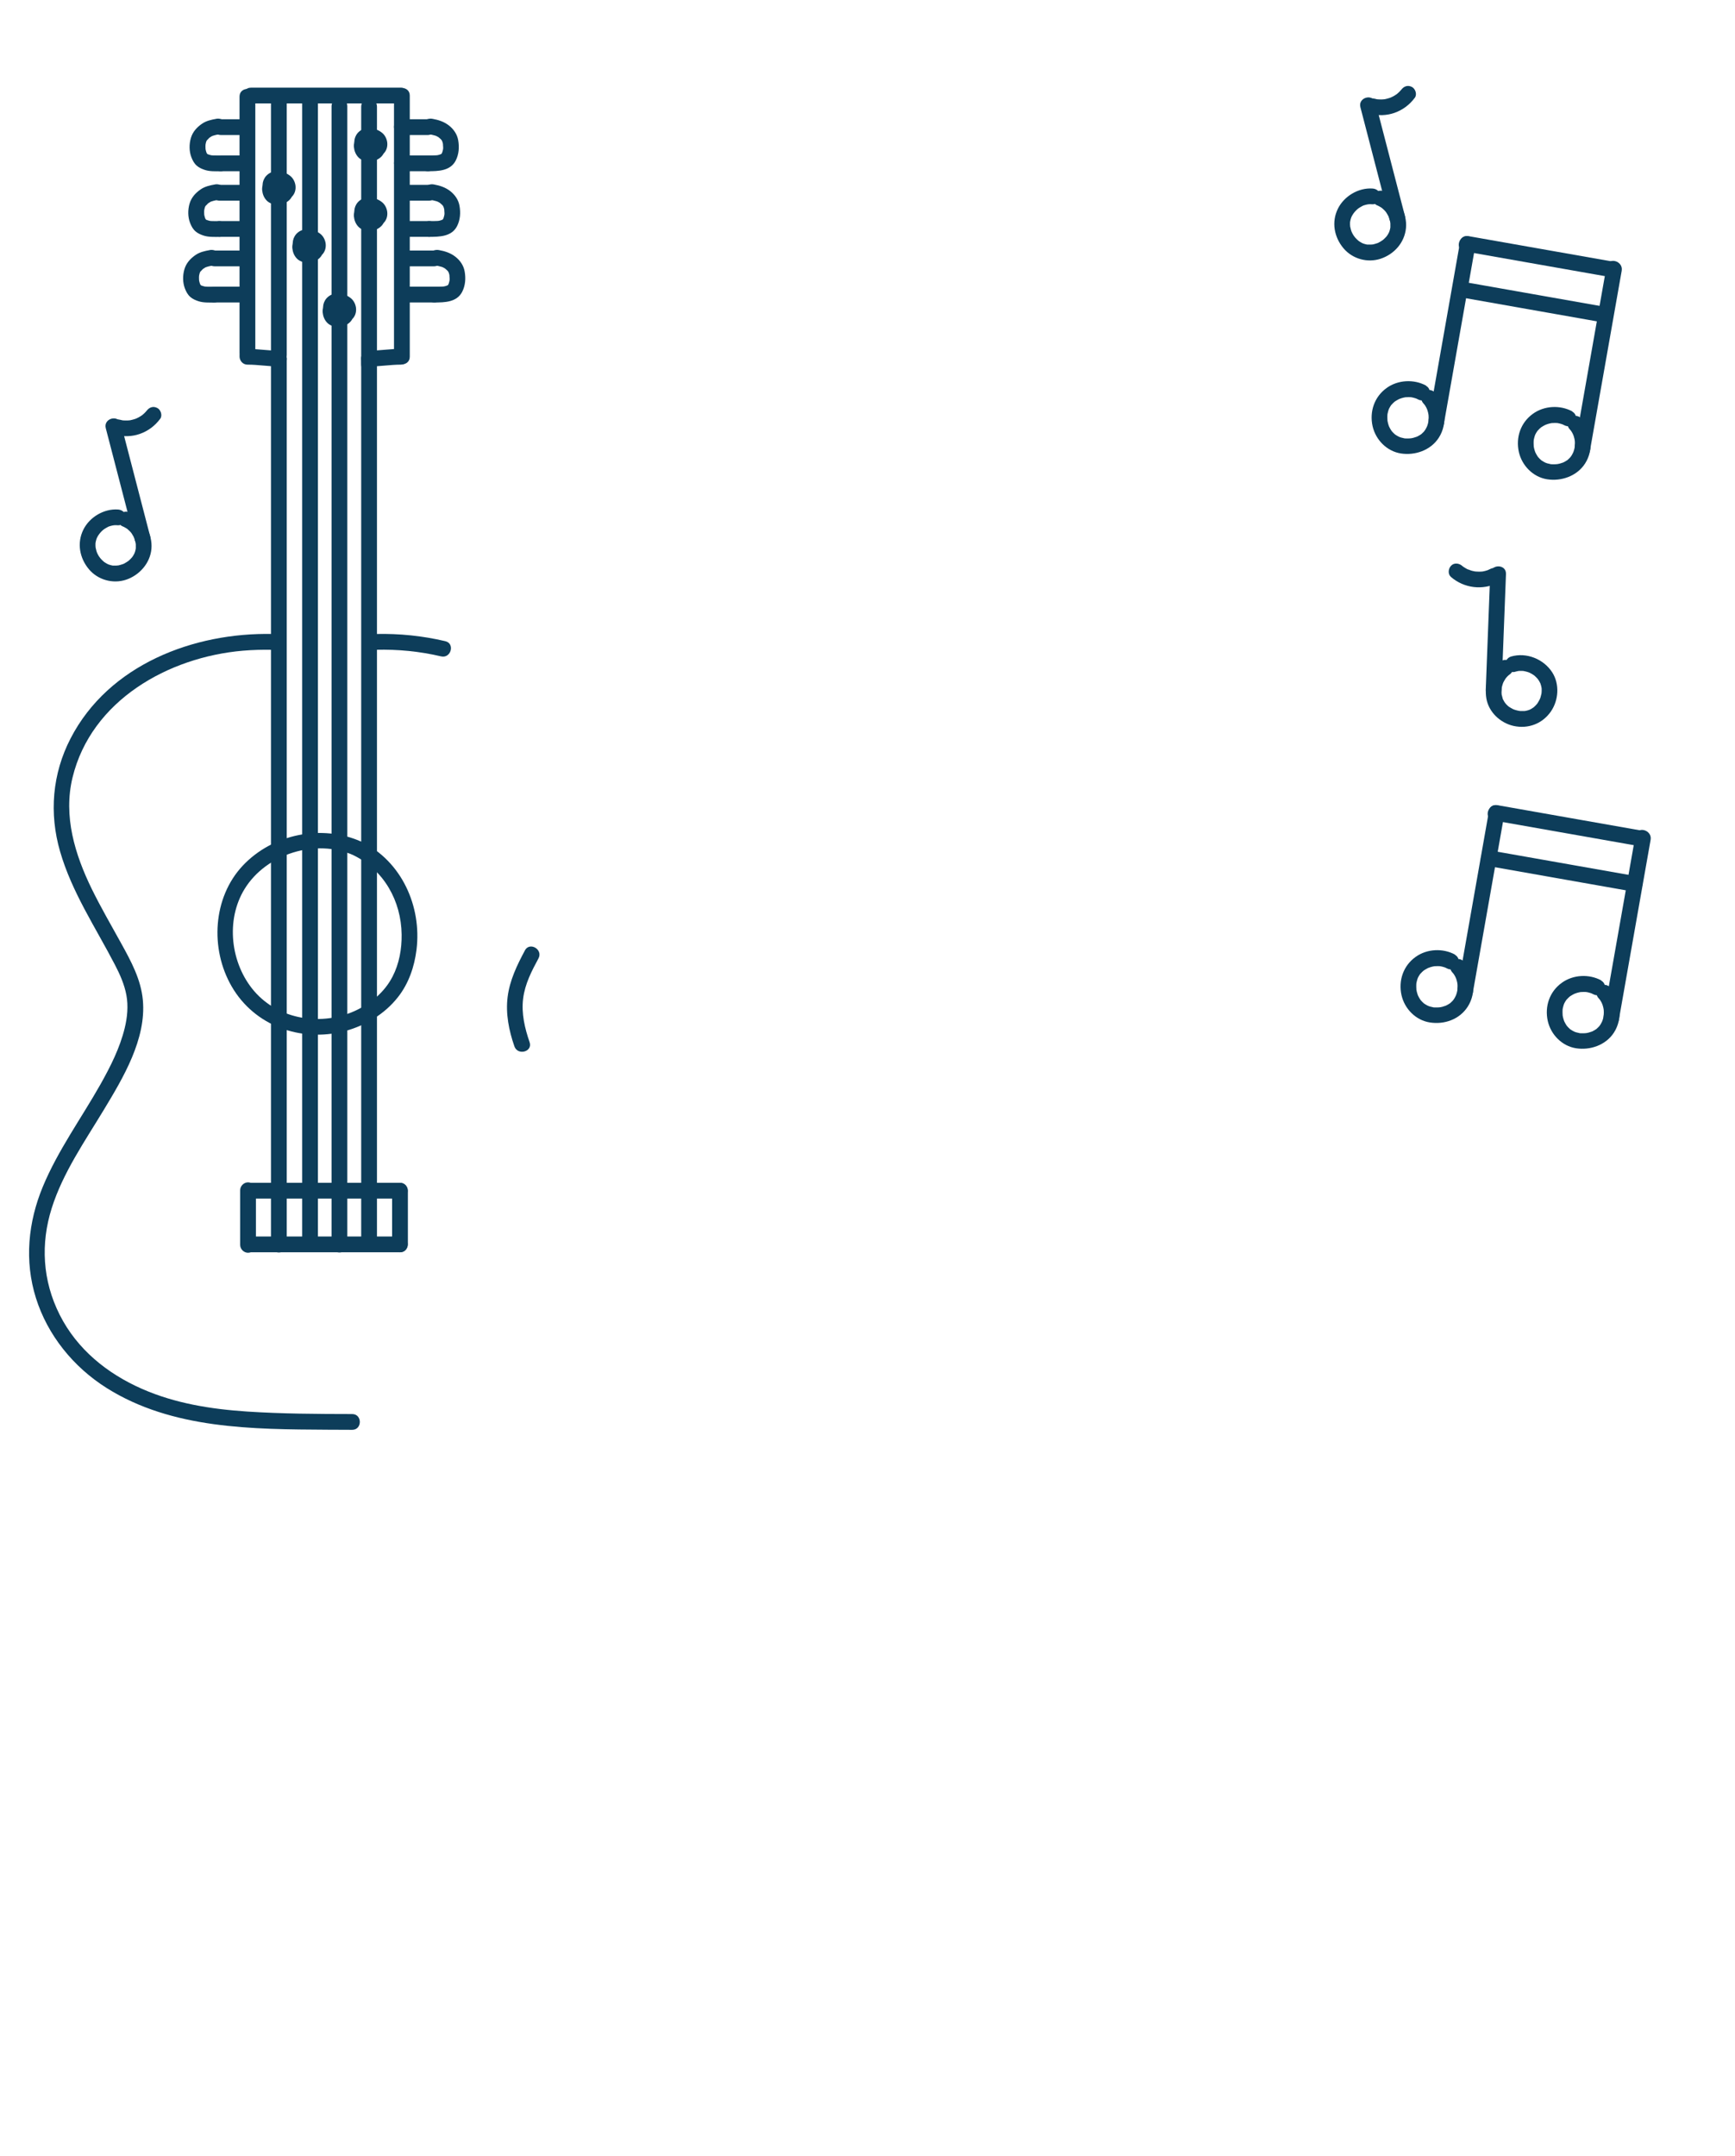 <?xml version="1.0" encoding="UTF-8"?><svg id="a" xmlns="http://www.w3.org/2000/svg" viewBox="0 0 330 410"><defs><style>.b{fill:#0d3d5a;}</style></defs><g><path class="b" d="M271.25,73.33c-2.32-1.26-5.36-1.11-7.51,.45-2.33,1.67-3.29,4.48-2.67,7.27,.59,2.6,2.71,4.76,5.37,5.18s5.66-.57,7.22-2.99c1.71-2.65,1.32-6.34-.8-8.64-.53-.58-1.59-.58-2.12,0-.57,.62-.57,1.5,0,2.12,.09,.09,.17,.19,.25,.28-.22-.27,.03,.06,.06,.1,.14,.21,.25,.43,.36,.66-.16-.31,.02,.05,.04,.11,.03,.08,.05,.16,.08,.24,.09,.28,.15,.57,.19,.86-.05-.37,0,.04,0,.1,0,.13,.01,.25,.01,.38,0,.21-.02,.42-.03,.63,.03-.37,0,.04-.02,.1-.02,.12-.05,.25-.08,.37s-.07,.24-.11,.36c-.03,.08-.05,.16-.09,.24,.06-.15,.07-.17,.03-.07-.1,.21-.2,.41-.32,.61-.07,.11-.14,.21-.21,.31,.2-.28-.05,.05-.08,.09-.15,.17-.33,.31-.49,.47s.29-.18-.04,.03c-.14,.09-.27,.18-.42,.26-.11,.06-.22,.11-.33,.17-.35,.19,.28-.08-.1,.04-.2,.07-.39,.13-.59,.19-.12,.03-.24,.06-.36,.08-.07,.01-.47,.05-.09,.02-.29,.02-.58,.04-.87,.03-.08,0-.17-.01-.25-.01-.4-.01,.3,.07-.09,0-.24-.05-.48-.1-.72-.17-.12-.04-.23-.08-.35-.12,.33,.12-.04-.02-.09-.05-.22-.11-.43-.24-.64-.38-.33-.21,.19,.2-.09-.07-.09-.08-.18-.16-.27-.25s-.17-.18-.25-.27c-.18-.2-.03-.03,0,.02-.14-.2-.28-.4-.39-.61-.06-.11-.11-.22-.17-.33-.07-.16-.07-.15,0,.02-.03-.08-.06-.15-.08-.23-.07-.19-.12-.39-.17-.59-.03-.12-.05-.24-.07-.36-.08-.39,0,.32,0-.09-.01-.24-.03-.49-.02-.73,0-.08,0-.16,.01-.24,0-.08,.01-.16,.02-.24-.03,.2-.03,.21,0,.04,.06-.24,.1-.47,.18-.71,.02-.06,.17-.43,.02-.1,.04-.09,.08-.18,.13-.27,.1-.2,.22-.39,.35-.58,.21-.33-.2,.2,.07-.08,.11-.12,.22-.24,.33-.35,.09-.08,.18-.16,.27-.24,.3-.25-.25,.15,.08-.06,.24-.15,.48-.3,.74-.43,.06-.03,.43-.16,.09-.04,.15-.05,.31-.11,.46-.16,.24-.07,.47-.12,.71-.16,.39-.08-.31,0,.09,0,.16,0,.32-.02,.49-.02,.12,0,.24,0,.37,.01,.09,0,.45,.06,.08,0,.28,.05,.56,.11,.83,.2,.12,.04,.23,.08,.34,.12-.35-.14,.13,.08,.19,.11,.69,.38,1.67,.19,2.05-.54s.2-1.65-.54-2.05h0Z"/><path class="b" d="M274.64,80.55l5.96-33.76c.33-1.89-2.56-2.7-2.89-.8l-5.96,33.76c-.33,1.89,2.56,2.7,2.89,.8h0Z"/><path class="b" d="M278.54,47.8l27.62,4.87c1.89,.33,2.7-2.56,.8-2.89l-27.62-4.87c-1.89-.33-2.7,2.56-.8,2.89h0Z"/><path class="b" d="M305.56,50.69l-6.03,34.17c-.33,1.89,2.56,2.7,2.89,.8l6.03-34.17c.33-1.89-2.56-2.7-2.89-.8h0Z"/><path class="b" d="M278.08,56.58l26.51,4.68c1.89,.33,2.7-2.56,.8-2.89l-26.51-4.68c-1.89-.33-2.7,2.56-.8,2.89h0Z"/><path class="b" d="M299.07,78.24c-2.32-1.26-5.36-1.11-7.51,.45-2.33,1.67-3.29,4.48-2.67,7.27,.59,2.6,2.71,4.76,5.37,5.18s5.66-.57,7.22-2.99c1.71-2.65,1.32-6.34-.8-8.64-.53-.58-1.59-.58-2.12,0-.57,.62-.57,1.5,0,2.12,.09,.09,.17,.19,.25,.28-.22-.27,.03,.06,.06,.1,.14,.21,.25,.43,.36,.66-.16-.31,.02,.05,.04,.11,.03,.08,.05,.16,.08,.24,.09,.28,.15,.57,.19,.86-.05-.37,0,.04,0,.1,0,.13,.01,.25,.01,.38,0,.21-.02,.42-.03,.63,.03-.37,0,.04-.02,.1-.02,.12-.05,.25-.08,.37s-.07,.24-.11,.36c-.03,.08-.05,.16-.09,.24,.06-.15,.07-.17,.03-.07-.1,.21-.2,.41-.32,.61-.07,.11-.14,.21-.21,.31,.2-.28-.05,.05-.08,.09-.15,.17-.33,.31-.49,.47s.29-.18-.04,.03c-.14,.09-.27,.18-.42,.26-.11,.06-.22,.11-.33,.17-.35,.19,.28-.08-.1,.04-.2,.07-.39,.13-.59,.19-.12,.03-.24,.06-.36,.08-.07,.01-.47,.05-.09,.02-.29,.02-.58,.04-.87,.03-.08,0-.17-.01-.25-.01-.4-.01,.3,.07-.09,0-.24-.05-.48-.1-.72-.17-.12-.04-.23-.08-.35-.12,.33,.12-.04-.02-.09-.05-.22-.11-.43-.24-.64-.38-.33-.21,.19,.2-.09-.07-.09-.08-.18-.16-.27-.25s-.17-.18-.25-.27c-.18-.2-.03-.03,0,.02-.14-.2-.28-.4-.39-.61-.06-.11-.11-.22-.17-.33-.07-.16-.07-.15,0,.02-.03-.08-.06-.15-.08-.23-.07-.19-.12-.39-.17-.59-.03-.12-.05-.24-.07-.36-.08-.39,0,.32,0-.09-.01-.24-.03-.49-.02-.73,0-.08,0-.16,.01-.24,0-.08,.01-.16,.02-.24-.03,.2-.03,.21,0,.04,.06-.24,.1-.47,.18-.71,.02-.06,.17-.43,.02-.1,.04-.09,.08-.18,.13-.27,.1-.2,.22-.39,.35-.58,.21-.33-.2,.2,.07-.08,.11-.12,.22-.24,.33-.35,.09-.08,.18-.16,.27-.24,.3-.25-.25,.15,.08-.06,.24-.15,.48-.3,.74-.43,.06-.03,.43-.16,.09-.04,.15-.05,.31-.11,.46-.16,.24-.07,.47-.12,.71-.16,.39-.08-.31,0,.09,0,.16,0,.32-.02,.49-.02,.12,0,.24,0,.37,.01,.09,0,.45,.06,.08,0,.28,.05,.56,.11,.83,.2,.12,.04,.23,.08,.34,.12-.35-.14,.13,.08,.19,.11,.69,.38,1.67,.19,2.05-.54s.2-1.65-.54-2.05h0Z"/></g><g><path class="b" d="M258.75,20.39l5.55,21.36c.49,1.87,3.38,1.08,2.89-.8l-5.55-21.36c-.49-1.87-3.38-1.08-2.89,.8h0Z"/><path class="b" d="M261.05,35.85c-2.67-.18-5.4,1.45-6.58,3.84-1.25,2.53-.72,5.4,1.07,7.53,1.7,2.01,4.53,2.81,7.03,1.99,2.62-.86,4.59-3.08,4.85-5.86s-1.43-5.82-4.04-6.92c-.75-.32-1.61-.22-2.05,.54-.37,.63-.21,1.73,.54,2.05,.22,.09,.43,.19,.64,.32,.08,.05,.16,.1,.24,.15,.37,.22-.1-.1,.09,.06,.16,.13,.32,.28,.47,.43,.08,.09,.16,.17,.24,.27,.07,.08,.06,.07-.01-.02,.06,.08,.11,.15,.16,.23,.11,.16,.2,.32,.29,.49,.06,.11,.11,.21,.16,.32,.11,.24-.1-.32,.04,.1,.06,.2,.13,.41,.18,.62,.03,.12,.05,.23,.07,.35-.05-.31,0,.13,.01,.17,.01,.24,0,.47,0,.71,0,.05-.04,.29,0,.02-.02,.09-.03,.19-.05,.28-.05,.23-.12,.46-.21,.68,.09-.23,0,0-.02,.03-.07,.12-.13,.25-.2,.37s-.15,.24-.24,.35c.04-.05,.16-.19-.03,.03-.16,.18-.32,.35-.5,.51-.07,.06-.14,.13-.22,.19,.18-.15,0,0-.04,.02-.24,.16-.48,.31-.73,.44-.08,.04-.17,.08-.26,.12,.23-.1,0,0-.04,0-.23,.07-.45,.15-.68,.2-.09,.02-.19,.04-.28,.05,.33-.06-.13,0-.16,0-.24,.01-.47,0-.71,0-.44-.03,.17,.04-.09-.01-.12-.02-.23-.05-.35-.08-.09-.02-.56-.19-.32-.09-.22-.09-.43-.21-.64-.34-.08-.05-.16-.11-.24-.16-.14-.1-.16-.11-.04-.03-.06-.05-.11-.09-.16-.14-.16-.15-.32-.3-.46-.46,.02,.02-.28-.34-.16-.19s-.15-.23-.14-.2c-.11-.16-.2-.33-.29-.5,0-.01-.2-.45-.09-.17-.05-.13-.1-.27-.14-.41-.06-.21-.11-.42-.15-.63-.05-.26,0,.35-.01-.1,0-.1-.01-.19-.02-.29,0-.12,0-.24,0-.36,0-.07,.04-.38,0-.11,.04-.24,.1-.48,.17-.72,.22-.7,.89-1.54,1.53-1.97,.21-.14,.42-.25,.64-.37,.4-.22-.13,.04,.11-.06,.16-.06,.32-.12,.49-.16,.09-.03,.19-.05,.29-.07,.02,0,.48-.07,.18-.04,.29-.03,.59-.03,.88,0,.81,.05,1.5-.73,1.5-1.5,0-.86-.69-1.45-1.5-1.5h0Z"/><path class="b" d="M260.62,21.63c1.49,.4,3.13,.35,4.59-.16,1.59-.56,2.88-1.53,3.89-2.88,.47-.63,.12-1.7-.54-2.05-.79-.42-1.55-.14-2.05,.54-.16,.22,.15-.17,.02-.03-.04,.05-.08,.1-.13,.15-.1,.11-.2,.22-.3,.32s-.21,.2-.33,.29c-.17,.14-.09,.05,.04-.02-.06,.03-.11,.08-.16,.12-.24,.17-.49,.32-.75,.46-.11,.06-.58,.23-.17,.1-.14,.05-.27,.11-.41,.15-.28,.09-.56,.17-.85,.23-.06,.01-.13,.02-.19,.03-.24,.04-.07-.02,.06,0-.14-.01-.3,.03-.44,.03-.29,.01-.59,0-.88-.02-.05,0-.28-.03-.04,0,.25,.03-.03,0-.09-.02-.16-.03-.32-.07-.48-.11-.76-.2-1.66,.26-1.85,1.05s.24,1.63,1.05,1.85h0Z"/></g><g><path class="b" d="M45.56,18.36v48.81c0,1.93,3,1.93,3,0V18.36c0-1.93-3-1.93-3,0h0Z"/><path class="b" d="M74.94,18.17v49.67c0,1.93,3,1.93,3,0V18.17c0-1.93-3-1.93-3,0h0Z"/><path class="b" d="M51.54,68.19V236.73c0,1.93,3,1.93,3,0V68.19c0-1.93-3-1.93-3,0h0Z"/><path class="b" d="M68.7,68.19V236.64c0,1.93,3,1.93,3,0V68.19c0-1.93-3-1.93-3,0h0Z"/><path class="b" d="M47.73,19.67h28.45c1.93,0,1.93-3,0-3h-28.45c-1.93,0-1.93,3,0,3h0Z"/><path class="b" d="M47.06,69.34c2,0,3.99,.34,5.99,.35,.78,0,1.54-.69,1.5-1.5s-.66-1.5-1.5-1.5c-2,0-3.99-.34-5.99-.35-.78,0-1.54,.69-1.5,1.5s.66,1.5,1.5,1.5h0Z"/><path class="b" d="M70.2,69.69c2.02,0,4.02-.34,6.03-.35,.78,0,1.54-.69,1.5-1.5s-.66-1.5-1.5-1.5c-2.02,0-4.02,.34-6.03,.35-.78,0-1.54,.69-1.5,1.5s.66,1.5,1.5,1.5h0Z"/><path class="b" d="M68.76,160.07c-7.55-3.39-16.91-1.49-22.59,4.55s-6.27,15.79-2.09,22.99c4.33,7.46,13.1,10.61,21.34,8.51,3.98-1.02,7.72-3.25,10.27-6.5,2.04-2.59,3.12-5.75,3.53-9.01,1.02-8.26-2.83-16.82-10.45-20.55-1.73-.85-3.25,1.74-1.51,2.59,5.78,2.83,9.04,8.69,9.13,15.05,.04,2.75-.46,5.58-1.74,8.04-1.48,2.86-4.01,5.01-6.9,6.38-6.47,3.08-14.65,1.87-19.4-3.64-4.5-5.23-5.48-13.49-1.83-19.43,4.12-6.7,13.56-9.64,20.74-6.41,1.75,.79,3.27-1.8,1.51-2.59h0Z"/><g><path class="b" d="M47.63,227.93h28.45c1.93,0,1.93-3,0-3h-28.45c-1.93,0-1.93,3,0,3h0Z"/><path class="b" d="M47.63,238.14h28.45c1.93,0,1.93-3,0-3h-28.45c-1.93,0-1.93,3,0,3h0Z"/><path class="b" d="M48.68,236.73v-10.39c0-.81-.69-1.5-1.5-1.5s-1.5,.69-1.5,1.5v10.39c0,.81,.69,1.5,1.5,1.5s1.5-.69,1.5-1.5h0Z"/><path class="b" d="M77.58,236.64v-10.21c0-.81-.69-1.5-1.5-1.5s-1.5,.69-1.5,1.5v10.21c0,.81,.69,1.5,1.5,1.5s1.5-.69,1.5-1.5h0Z"/></g><path class="b" d="M51.54,18.51v49c0,1.93,3,1.93,3,0V18.51c0-1.93-3-1.93-3,0h0Z"/><path class="b" d="M57.47,19.53V236.64c0,1.93,3,1.93,3,0V19.53c0-1.93-3-1.93-3,0h0Z"/><path class="b" d="M66.06,236.73V20.2c0-1.93-3-1.93-3,0V236.73c0,1.93,3,1.93,3,0h0Z"/><path class="b" d="M68.7,20.28v49c0,1.93,3,1.93,3,0V20.28c0-1.93-3-1.93-3,0h0Z"/><path class="b" d="M67.68,27.56c-.02,.43,.11,.85,.3,1.23s.51,.67,.85,.92c.08,.06,.16,.11,.24,.15,.21,.1,.42,.2,.65,.24,.51,.11,.92,.09,1.43,.01,.65-.1,1.29-.41,1.77-.86,.6-.57,.83-1.38,.73-2.18-.09-.67-.42-1.35-.95-1.79-.36-.29-.66-.47-1.09-.63-.29-.11-.62-.15-.93-.17s-.64,.03-.93,.11-.59,.2-.84,.38c-.59,.43-1.04,.99-1.23,1.71s-.1,1.43,.21,2.1c.04,.08,.08,.15,.13,.22,.12,.16,.24,.34,.39,.47,.27,.25,.54,.42,.87,.56,.59,.25,1.26,.33,1.88,.14,.42-.13,.74-.33,1.07-.61,.11-.1,.2-.22,.29-.34,.1-.13,.19-.24,.26-.39,.32-.67,.44-1.42,.23-2.15-.09-.29-.21-.59-.39-.84-.27-.37-.52-.62-.89-.89-.26-.19-.58-.33-.88-.43-.21-.07-.44-.09-.66-.11-.12-.01-.23-.01-.35,0-.44,.05-.87,.13-1.24,.39-.34,.23-.62,.5-.83,.86-.15,.25-.26,.53-.32,.81-.08,.46-.08,.79,0,1.25,.05,.3,.17,.59,.32,.85s.34,.52,.57,.71c.57,.5,1.22,.78,1.97,.84,.09,0,.18,0,.27,0,.21-.02,.44-.04,.64-.11,.42-.14,.74-.33,1.07-.61,.23-.19,.44-.45,.59-.71s.27-.55,.32-.84c.07-.44,.09-.82-.03-1.26-.09-.34-.26-.64-.47-.92-.39-.51-.94-.88-1.56-1.04-.72-.19-1.44-.09-2.1,.23-.27,.13-.52,.33-.74,.54s-.41,.47-.56,.73-.27,.56-.34,.86-.11,.62-.09,.93c.07,.75,.32,1.42,.83,1.97,.29,.32,.64,.5,1.03,.65,.1,.04,.2,.07,.31,.09,.24,.04,.48,.08,.72,.05,.46-.05,.82-.14,1.23-.35,.27-.14,.52-.33,.72-.55,.53-.55,.81-1.22,.87-1.98,0-.09,0-.18,0-.28-.02-.21-.04-.44-.1-.65-.08-.29-.21-.58-.38-.83-.43-.6-.98-1.06-1.7-1.28-.2-.06-.42-.08-.63-.1-.12-.01-.23-.01-.34,0-.45,.05-.89,.14-1.27,.4-.7,.48-1.12,1.2-1.23,2.04-.17,1.24,.41,2.58,1.53,3.2s2.66,.44,3.6-.48c.51-.5,.77-1.16,.81-1.87,0-.08,0-.16,0-.24-.02-.21-.04-.43-.1-.64-.08-.27-.19-.55-.35-.78-.38-.57-.91-1-1.58-1.19-.38-.1-.82-.05-1.16,.15-.31,.18-.61,.54-.69,.9-.09,.38-.07,.81,.15,1.16s.51,.59,.9,.69c.05,.01,.1,.03,.15,.05l-.36-.15c.09,.04,.17,.08,.24,.14l-.3-.23c.1,.07,.18,.16,.25,.26l-.23-.3c.07,.1,.13,.2,.18,.32l-.15-.36c.05,.11,.08,.23,.1,.35l-.05-.4c.02,.12,.02,.24,0,.37l.05-.4c-.02,.11-.04,.21-.08,.31l.15-.36c-.05,.1-.1,.2-.17,.29l.23-.3c-.07,.09-.15,.16-.24,.23l.3-.23c-.1,.08-.21,.14-.33,.19l.36-.15c-.13,.05-.27,.09-.41,.11l.4-.05c-.14,.02-.28,.02-.42,0l.4,.05c-.13-.02-.25-.05-.37-.1l.36,.15c-.11-.05-.21-.1-.3-.17l.3,.23c-.1-.08-.2-.17-.28-.27l.23,.3c-.1-.13-.18-.27-.24-.42l.15,.36c-.06-.15-.1-.31-.12-.47l.05,.4c-.02-.15-.02-.29,0-.44l-.05,.4c.02-.14,.05-.27,.11-.4l-.15,.36c.05-.12,.11-.22,.18-.32l-.23,.3c.06-.07,.12-.13,.18-.19l-.3,.23c.07-.05,.14-.1,.22-.13l-.36,.15c.1-.04,.2-.07,.3-.09l-.4,.05c.12-.02,.25-.02,.37,0l-.4-.05c.12,.02,.24,.05,.36,.1l-.36-.15c.13,.06,.24,.12,.35,.21l-.3-.23c.11,.09,.2,.18,.29,.29l-.23-.3c.08,.11,.15,.23,.21,.36l-.15-.36c.05,.11,.08,.23,.1,.35l-.05-.4c.02,.12,.02,.24,0,.37l.05-.4c-.02,.14-.06,.27-.11,.4l.15-.36c-.06,.13-.13,.24-.21,.35l.23-.3c-.09,.11-.18,.2-.29,.29l.3-.23c-.1,.07-.2,.13-.31,.19l.36-.15c-.12,.05-.24,.08-.36,.1l.4-.05c-.12,.01-.23,.02-.35,0l.4,.05c-.11-.02-.21-.04-.31-.09l.36,.15c-.08-.04-.15-.08-.22-.14l.3,.23c-.08-.07-.15-.14-.22-.22l.23,.3c-.08-.11-.15-.22-.2-.35l.15,.36c-.06-.14-.09-.29-.12-.44l.05,.4c-.02-.14-.01-.27,0-.41l-.05,.4c.02-.17,.07-.34,.13-.5l-.15,.36c.06-.14,.14-.28,.23-.41l-.23,.3c.1-.12,.2-.23,.33-.33l-.3,.23c.1-.07,.2-.14,.32-.19l-.36,.15c.11-.05,.22-.08,.34-.1l-.4,.05c.13-.02,.25-.02,.38,0l-.4-.05c.14,.02,.28,.06,.41,.11l-.36-.15c.12,.05,.22,.12,.33,.19l-.3-.23c.09,.07,.16,.15,.23,.23l-.23-.3c.06,.08,.11,.16,.15,.25l-.15-.36c.04,.09,.07,.19,.08,.29l-.05-.4c.01,.1,.01,.21,0,.31l.05-.4c-.02,.12-.05,.23-.09,.34l.15-.36c-.05,.11-.11,.21-.18,.31l.23-.3c-.07,.1-.16,.18-.25,.26l.3-.23c-.1,.07-.2,.13-.31,.18l.36-.15c-.1,.04-.2,.07-.3,.09l.4-.05c-.12,.02-.24,.02-.36,0l.4,.05c-.14-.02-.27-.05-.4-.1l.36,.15c-.14-.06-.27-.14-.4-.23l.3,.23c-.11-.09-.2-.19-.29-.3l.23,.3c-.07-.1-.13-.2-.18-.32l.15,.36c-.05-.12-.08-.24-.1-.37l.05,.4c-.01-.13-.01-.26,0-.39l-.05,.4c.02-.11,.05-.22,.09-.33l-.15,.36c.04-.1,.1-.2,.17-.29l-.23,.3c.05-.06,.11-.12,.18-.18l-.3,.23c.07-.06,.15-.1,.24-.14l-.36,.15c.08-.03,.17-.05,.25-.07l-.4,.05c.13-.02,.25-.02,.37,0l-.4-.05c.14,.02,.28,.06,.41,.11l-.36-.15c.13,.06,.26,.13,.37,.22l-.3-.23c.13,.1,.24,.21,.34,.34l-.23-.3c.08,.1,.14,.21,.19,.33l-.15-.36c.06,.13,.09,.27,.11,.41l-.05-.4c.01,.12,.01,.24,0,.37l.05-.4c-.02,.12-.05,.24-.1,.35l.15-.36c-.04,.1-.1,.19-.16,.28l.23-.3c-.07,.09-.14,.16-.22,.23l.3-.23c-.08,.06-.16,.11-.26,.15l.36-.15c-.09,.03-.18,.06-.28,.07l.4-.05c-.12,.02-.25,.01-.37,0l.4,.05c-.12-.02-.24-.05-.36-.1l.36,.15c-.1-.05-.2-.1-.29-.17l.3,.23c-.09-.07-.17-.14-.24-.23l.23,.3c-.06-.08-.11-.16-.15-.25l.15,.36c-.05-.11-.08-.22-.09-.34l.05,.4c-.02-.13-.01-.26,0-.39l-.05,.4c.02-.13,.06-.26,.1-.38l-.15,.36c.05-.12,.12-.24,.2-.34l-.23,.3c.07-.09,.15-.18,.25-.25l-.3,.23c.1-.08,.2-.14,.32-.19l-.36,.15c.13-.05,.27-.09,.41-.11l-.4,.05c.16-.02,.31-.02,.47,0l-.4-.05c.14,.02,.28,.06,.41,.11l-.36-.15c.13,.06,.25,.12,.37,.21l-.3-.23c.1,.08,.19,.16,.27,.26l-.23-.3c.09,.12,.16,.24,.22,.37l-.15-.36c.04,.1,.07,.21,.09,.32l-.05-.4c.01,.11,.02,.21,0,.32l.05-.4c-.01,.09-.04,.18-.07,.27l.15-.36c-.04,.07-.08,.14-.13,.21l.23-.3c-.06,.08-.13,.15-.21,.21l.3-.23c-.12,.09-.25,.16-.4,.23l.36-.15c-.21,.08-.42,.14-.64,.18l.4-.05c-.17,.02-.34,.02-.52,0l.4,.05c-.11-.02-.22-.05-.33-.09l.36,.15c-.1-.05-.2-.1-.29-.17l.3,.23c-.07-.06-.14-.13-.2-.2l.23,.3c-.06-.08-.1-.16-.14-.24l.15,.36c-.03-.07-.05-.15-.06-.22l.05,.4c0-.06,0-.12,0-.19,.02-.37-.18-.8-.44-1.06s-.69-.46-1.06-.44-.79,.14-1.06,.44-.42,.65-.44,1.06h0Z"/><path class="b" d="M50.23,35.77c-.02,.43,.11,.85,.3,1.23s.51,.67,.85,.92c.08,.06,.16,.11,.24,.15,.21,.1,.42,.2,.65,.24,.51,.11,.92,.09,1.43,.01,.65-.1,1.29-.41,1.77-.86,.6-.57,.83-1.38,.73-2.18-.09-.67-.42-1.35-.95-1.79-.36-.29-.66-.47-1.09-.63-.29-.11-.62-.15-.93-.17s-.64,.03-.93,.11-.59,.2-.84,.38c-.59,.43-1.04,.99-1.23,1.71s-.1,1.43,.21,2.1c.04,.08,.08,.15,.13,.22,.12,.16,.24,.34,.39,.47,.27,.25,.54,.42,.87,.56,.59,.25,1.26,.33,1.88,.14,.42-.13,.74-.33,1.07-.61,.11-.1,.2-.22,.29-.34,.1-.13,.19-.24,.26-.39,.32-.67,.44-1.42,.23-2.15-.09-.29-.21-.59-.39-.84-.27-.37-.52-.62-.89-.89-.26-.19-.58-.33-.88-.43-.21-.07-.44-.09-.66-.11-.12-.01-.23-.01-.35,0-.44,.05-.87,.13-1.24,.39-.34,.23-.62,.5-.83,.86-.15,.25-.26,.53-.32,.81-.08,.46-.08,.79,0,1.25,.05,.3,.17,.59,.32,.85s.34,.52,.57,.71c.57,.5,1.22,.78,1.97,.84,.09,0,.18,0,.27,0,.21-.02,.44-.04,.64-.11,.42-.14,.74-.33,1.07-.61,.23-.19,.44-.45,.59-.71s.27-.55,.32-.84c.07-.44,.09-.82-.03-1.26-.09-.34-.26-.64-.47-.92-.39-.51-.94-.88-1.56-1.04-.72-.19-1.44-.09-2.1,.23-.27,.13-.52,.33-.74,.54s-.41,.47-.56,.73-.27,.56-.34,.86-.11,.62-.09,.93c.07,.75,.32,1.42,.83,1.97,.29,.32,.64,.5,1.03,.65,.1,.04,.2,.07,.31,.09,.24,.04,.48,.08,.72,.05,.46-.05,.82-.14,1.23-.35,.27-.14,.52-.33,.72-.55,.53-.55,.81-1.22,.87-1.98,0-.09,0-.18,0-.28-.02-.21-.04-.44-.1-.65-.08-.29-.21-.58-.38-.83-.43-.6-.98-1.06-1.7-1.28-.2-.06-.42-.08-.63-.1-.12-.01-.23-.01-.34,0-.45,.05-.89,.14-1.27,.4-.7,.48-1.12,1.2-1.23,2.04-.17,1.24,.41,2.58,1.53,3.2s2.66,.44,3.6-.48c.51-.5,.77-1.16,.81-1.87,0-.08,0-.16,0-.24-.02-.21-.04-.43-.1-.64-.08-.27-.19-.55-.35-.78-.38-.57-.91-1-1.58-1.19-.38-.1-.82-.05-1.16,.15-.31,.18-.61,.54-.69,.9-.09,.38-.07,.81,.15,1.16s.51,.59,.9,.69c.05,.01,.1,.03,.15,.05l-.36-.15c.09,.04,.17,.08,.24,.14l-.3-.23c.1,.07,.18,.16,.25,.26l-.23-.3c.07,.1,.13,.2,.18,.32l-.15-.36c.05,.11,.08,.23,.1,.35l-.05-.4c.02,.12,.02,.24,0,.37l.05-.4c-.02,.11-.04,.21-.08,.31l.15-.36c-.05,.1-.1,.2-.17,.29l.23-.3c-.07,.09-.15,.16-.24,.23l.3-.23c-.1,.08-.21,.14-.33,.19l.36-.15c-.13,.05-.27,.09-.41,.11l.4-.05c-.14,.02-.28,.02-.42,0l.4,.05c-.13-.02-.25-.05-.37-.1l.36,.15c-.11-.05-.21-.1-.3-.17l.3,.23c-.1-.08-.2-.17-.28-.27l.23,.3c-.1-.13-.18-.27-.24-.42l.15,.36c-.06-.15-.1-.31-.12-.47l.05,.4c-.02-.15-.02-.29,0-.44l-.05,.4c.02-.14,.05-.27,.11-.4l-.15,.36c.05-.12,.11-.22,.18-.32l-.23,.3c.06-.07,.12-.13,.18-.19l-.3,.23c.07-.05,.14-.1,.22-.13l-.36,.15c.1-.04,.2-.07,.3-.09l-.4,.05c.12-.02,.25-.02,.37,0l-.4-.05c.12,.02,.24,.05,.36,.1l-.36-.15c.13,.06,.24,.12,.35,.21l-.3-.23c.11,.09,.2,.18,.29,.29l-.23-.3c.08,.11,.15,.23,.21,.36l-.15-.36c.05,.11,.08,.23,.1,.35l-.05-.4c.02,.12,.02,.24,0,.37l.05-.4c-.02,.14-.06,.27-.11,.4l.15-.36c-.06,.13-.13,.24-.21,.35l.23-.3c-.09,.11-.18,.2-.29,.29l.3-.23c-.1,.07-.2,.13-.31,.19l.36-.15c-.12,.05-.24,.08-.36,.1l.4-.05c-.12,.01-.23,.02-.35,0l.4,.05c-.11-.02-.21-.04-.31-.09l.36,.15c-.08-.04-.15-.08-.22-.14l.3,.23c-.08-.07-.15-.14-.22-.22l.23,.3c-.08-.11-.15-.22-.2-.35l.15,.36c-.06-.14-.09-.29-.12-.44l.05,.4c-.02-.14-.01-.27,0-.41l-.05,.4c.02-.17,.07-.34,.13-.5l-.15,.36c.06-.14,.14-.28,.23-.41l-.23,.3c.1-.12,.2-.23,.33-.33l-.3,.23c.1-.07,.2-.14,.32-.19l-.36,.15c.11-.05,.22-.08,.34-.1l-.4,.05c.13-.02,.25-.02,.38,0l-.4-.05c.14,.02,.28,.06,.41,.11l-.36-.15c.12,.05,.22,.12,.33,.19l-.3-.23c.09,.07,.16,.15,.23,.23l-.23-.3c.06,.08,.11,.16,.15,.25l-.15-.36c.04,.09,.07,.19,.08,.29l-.05-.4c.01,.1,.01,.21,0,.31l.05-.4c-.02,.12-.05,.23-.09,.34l.15-.36c-.05,.11-.11,.21-.18,.31l.23-.3c-.07,.1-.16,.18-.25,.26l.3-.23c-.1,.07-.2,.13-.31,.18l.36-.15c-.1,.04-.2,.07-.3,.09l.4-.05c-.12,.02-.24,.02-.36,0l.4,.05c-.14-.02-.27-.05-.4-.1l.36,.15c-.14-.06-.27-.14-.4-.23l.3,.23c-.11-.09-.2-.19-.29-.3l.23,.3c-.07-.1-.13-.2-.18-.32l.15,.36c-.05-.12-.08-.24-.1-.37l.05,.4c-.01-.13-.01-.26,0-.39l-.05,.4c.02-.11,.05-.22,.09-.33l-.15,.36c.04-.1,.1-.2,.17-.29l-.23,.3c.05-.06,.11-.12,.18-.18l-.3,.23c.07-.06,.15-.1,.24-.14l-.36,.15c.08-.03,.17-.05,.25-.07l-.4,.05c.13-.02,.25-.02,.37,0l-.4-.05c.14,.02,.28,.06,.41,.11l-.36-.15c.13,.06,.26,.13,.37,.22l-.3-.23c.13,.1,.24,.21,.34,.34l-.23-.3c.08,.1,.14,.21,.19,.33l-.15-.36c.06,.13,.09,.27,.11,.41l-.05-.4c.01,.12,.01,.24,0,.37l.05-.4c-.02,.12-.05,.24-.1,.35l.15-.36c-.04,.1-.1,.19-.16,.28l.23-.3c-.07,.09-.14,.16-.22,.23l.3-.23c-.08,.06-.16,.11-.26,.15l.36-.15c-.09,.03-.18,.06-.28,.07l.4-.05c-.12,.02-.25,.01-.37,0l.4,.05c-.12-.02-.24-.05-.36-.1l.36,.15c-.1-.05-.2-.1-.29-.17l.3,.23c-.09-.07-.17-.14-.24-.23l.23,.3c-.06-.08-.11-.16-.15-.25l.15,.36c-.05-.11-.08-.22-.09-.34l.05,.4c-.02-.13-.01-.26,0-.39l-.05,.4c.02-.13,.06-.26,.1-.38l-.15,.36c.05-.12,.12-.24,.2-.34l-.23,.3c.07-.09,.15-.18,.25-.25l-.3,.23c.1-.08,.2-.14,.32-.19l-.36,.15c.13-.05,.27-.09,.41-.11l-.4,.05c.16-.02,.31-.02,.47,0l-.4-.05c.14,.02,.28,.06,.41,.11l-.36-.15c.13,.06,.25,.12,.37,.21l-.3-.23c.1,.08,.19,.16,.27,.26l-.23-.3c.09,.12,.16,.24,.22,.37l-.15-.36c.04,.1,.07,.21,.09,.32l-.05-.4c.01,.11,.02,.21,0,.32l.05-.4c-.01,.09-.04,.18-.07,.27l.15-.36c-.04,.07-.08,.14-.13,.21l.23-.3c-.06,.08-.13,.15-.21,.21l.3-.23c-.12,.09-.25,.16-.4,.23l.36-.15c-.21,.08-.42,.14-.64,.18l.4-.05c-.17,.02-.34,.02-.52,0l.4,.05c-.11-.02-.22-.05-.33-.09l.36,.15c-.1-.05-.2-.1-.29-.17l.3,.23c-.07-.06-.14-.13-.2-.2l.23,.3c-.06-.08-.1-.16-.14-.24l.15,.36c-.03-.07-.05-.15-.06-.22l.05,.4c0-.06,0-.12,0-.19,.02-.37-.18-.8-.44-1.06s-.69-.46-1.06-.44-.79,.14-1.06,.44-.42,.65-.44,1.06h0Z"/><path class="b" d="M55.97,46.8c-.02,.43,.11,.85,.3,1.23s.51,.67,.85,.92c.08,.06,.16,.11,.24,.15,.21,.1,.42,.2,.65,.24,.51,.11,.92,.09,1.43,.01,.65-.1,1.29-.41,1.77-.86,.6-.57,.83-1.38,.73-2.18-.09-.67-.42-1.35-.95-1.79-.36-.29-.66-.47-1.09-.63-.29-.11-.62-.15-.93-.17s-.64,.03-.93,.11-.59,.2-.84,.38c-.59,.43-1.04,.99-1.23,1.71s-.1,1.43,.21,2.1c.04,.08,.08,.15,.13,.22,.12,.16,.24,.34,.39,.47,.27,.25,.54,.42,.87,.56,.59,.25,1.26,.33,1.88,.14,.42-.13,.74-.33,1.07-.61,.11-.1,.2-.22,.29-.34,.1-.13,.19-.24,.26-.39,.32-.67,.44-1.42,.23-2.15-.09-.29-.21-.59-.39-.84-.27-.37-.52-.62-.89-.89-.26-.19-.58-.33-.88-.43-.21-.07-.44-.09-.66-.11-.12-.01-.23-.01-.35,0-.44,.05-.87,.13-1.24,.39-.34,.23-.62,.5-.83,.86-.15,.25-.26,.53-.32,.81-.08,.46-.08,.79,0,1.25,.05,.3,.17,.59,.32,.85s.34,.52,.57,.71c.57,.5,1.22,.78,1.97,.84,.09,0,.18,0,.27,0,.21-.02,.44-.04,.64-.11,.42-.14,.74-.33,1.07-.61,.23-.19,.44-.45,.59-.71s.27-.55,.32-.84c.07-.44,.09-.82-.03-1.26-.09-.34-.26-.64-.47-.92-.39-.51-.94-.88-1.56-1.04-.72-.19-1.44-.09-2.1,.23-.27,.13-.52,.33-.74,.54s-.41,.47-.56,.73-.27,.56-.34,.86-.11,.62-.09,.93c.07,.75,.32,1.42,.83,1.97,.29,.32,.64,.5,1.03,.65,.1,.04,.2,.07,.31,.09,.24,.04,.48,.08,.72,.05,.46-.05,.82-.14,1.23-.35,.27-.14,.52-.33,.72-.55,.53-.55,.81-1.22,.87-1.98,0-.09,0-.18,0-.28-.02-.21-.04-.44-.1-.65-.08-.29-.21-.58-.38-.83-.43-.6-.98-1.06-1.7-1.28-.2-.06-.42-.08-.63-.1-.12-.01-.23-.01-.34,0-.45,.05-.89,.14-1.27,.4-.7,.48-1.12,1.2-1.23,2.04-.17,1.24,.41,2.58,1.53,3.2s2.66,.44,3.6-.48c.51-.5,.77-1.16,.81-1.87,0-.08,0-.16,0-.24-.02-.21-.04-.43-.1-.64-.08-.27-.19-.55-.35-.78-.38-.57-.91-1-1.58-1.19-.38-.1-.82-.05-1.16,.15-.31,.18-.61,.54-.69,.9-.09,.38-.07,.81,.15,1.16s.51,.59,.9,.69c.05,.01,.1,.03,.15,.05l-.36-.15c.09,.04,.17,.08,.24,.14l-.3-.23c.1,.07,.18,.16,.25,.26l-.23-.3c.07,.1,.13,.2,.18,.32l-.15-.36c.05,.11,.08,.23,.1,.35l-.05-.4c.02,.12,.02,.24,0,.37l.05-.4c-.02,.11-.04,.21-.08,.31l.15-.36c-.05,.1-.1,.2-.17,.29l.23-.3c-.07,.09-.15,.16-.24,.23l.3-.23c-.1,.08-.21,.14-.33,.19l.36-.15c-.13,.05-.27,.09-.41,.11l.4-.05c-.14,.02-.28,.02-.42,0l.4,.05c-.13-.02-.25-.05-.37-.1l.36,.15c-.11-.05-.21-.1-.3-.17l.3,.23c-.1-.08-.2-.17-.28-.27l.23,.3c-.1-.13-.18-.27-.24-.42l.15,.36c-.06-.15-.1-.31-.12-.47l.05,.4c-.02-.15-.02-.29,0-.44l-.05,.4c.02-.14,.05-.27,.11-.4l-.15,.36c.05-.12,.11-.22,.18-.32l-.23,.3c.06-.07,.12-.13,.18-.19l-.3,.23c.07-.05,.14-.1,.22-.13l-.36,.15c.1-.04,.2-.07,.3-.09l-.4,.05c.12-.02,.25-.02,.37,0l-.4-.05c.12,.02,.24,.05,.36,.1l-.36-.15c.13,.06,.24,.12,.35,.21l-.3-.23c.11,.09,.2,.18,.29,.29l-.23-.3c.08,.11,.15,.23,.21,.36l-.15-.36c.05,.11,.08,.23,.1,.35l-.05-.4c.02,.12,.02,.24,0,.37l.05-.4c-.02,.14-.06,.27-.11,.4l.15-.36c-.06,.13-.13,.24-.21,.35l.23-.3c-.09,.11-.18,.2-.29,.29l.3-.23c-.1,.07-.2,.13-.31,.19l.36-.15c-.12,.05-.24,.08-.36,.1l.4-.05c-.12,.01-.23,.02-.35,0l.4,.05c-.11-.02-.21-.04-.31-.09l.36,.15c-.08-.04-.15-.08-.22-.14l.3,.23c-.08-.07-.15-.14-.22-.22l.23,.3c-.08-.11-.15-.22-.2-.35l.15,.36c-.06-.14-.09-.29-.12-.44l.05,.4c-.02-.14-.01-.27,0-.41l-.05,.4c.02-.17,.07-.34,.13-.5l-.15,.36c.06-.14,.14-.28,.23-.41l-.23,.3c.1-.12,.2-.23,.33-.33l-.3,.23c.1-.07,.2-.14,.32-.19l-.36,.15c.11-.05,.22-.08,.34-.1l-.4,.05c.13-.02,.25-.02,.38,0l-.4-.05c.14,.02,.28,.06,.41,.11l-.36-.15c.12,.05,.22,.12,.33,.19l-.3-.23c.09,.07,.16,.15,.23,.23l-.23-.3c.06,.08,.11,.16,.15,.25l-.15-.36c.04,.09,.07,.19,.08,.29l-.05-.4c.01,.1,.01,.21,0,.31l.05-.4c-.02,.12-.05,.23-.09,.34l.15-.36c-.05,.11-.11,.21-.18,.31l.23-.3c-.07,.1-.16,.18-.25,.26l.3-.23c-.1,.07-.2,.13-.31,.18l.36-.15c-.1,.04-.2,.07-.3,.09l.4-.05c-.12,.02-.24,.02-.36,0l.4,.05c-.14-.02-.27-.05-.4-.1l.36,.15c-.14-.06-.27-.14-.4-.23l.3,.23c-.11-.09-.2-.19-.29-.3l.23,.3c-.07-.1-.13-.2-.18-.32l.15,.36c-.05-.12-.08-.24-.1-.37l.05,.4c-.01-.13-.01-.26,0-.39l-.05,.4c.02-.11,.05-.22,.09-.33l-.15,.36c.04-.1,.1-.2,.17-.29l-.23,.3c.05-.06,.11-.12,.18-.18l-.3,.23c.07-.06,.15-.1,.24-.14l-.36,.15c.08-.03,.17-.05,.25-.07l-.4,.05c.13-.02,.25-.02,.37,0l-.4-.05c.14,.02,.28,.06,.41,.11l-.36-.15c.13,.06,.26,.13,.37,.22l-.3-.23c.13,.1,.24,.21,.34,.34l-.23-.3c.08,.1,.14,.21,.19,.33l-.15-.36c.06,.13,.09,.27,.11,.41l-.05-.4c.01,.12,.01,.24,0,.37l.05-.4c-.02,.12-.05,.24-.1,.35l.15-.36c-.04,.1-.1,.19-.16,.28l.23-.3c-.07,.09-.14,.16-.22,.23l.3-.23c-.08,.06-.16,.11-.26,.15l.36-.15c-.09,.03-.18,.06-.28,.07l.4-.05c-.12,.02-.25,.01-.37,0l.4,.05c-.12-.02-.24-.05-.36-.1l.36,.15c-.1-.05-.2-.1-.29-.17l.3,.23c-.09-.07-.17-.14-.24-.23l.23,.3c-.06-.08-.11-.16-.15-.25l.15,.36c-.05-.11-.08-.22-.09-.34l.05,.4c-.02-.13-.01-.26,0-.39l-.05,.4c.02-.13,.06-.26,.1-.38l-.15,.36c.05-.12,.12-.24,.2-.34l-.23,.3c.07-.09,.15-.18,.25-.25l-.3,.23c.1-.08,.2-.14,.32-.19l-.36,.15c.13-.05,.27-.09,.41-.11l-.4,.05c.16-.02,.31-.02,.47,0l-.4-.05c.14,.02,.28,.06,.41,.11l-.36-.15c.13,.06,.25,.12,.37,.21l-.3-.23c.1,.08,.19,.16,.27,.26l-.23-.3c.09,.12,.16,.24,.22,.37l-.15-.36c.04,.1,.07,.21,.09,.32l-.05-.4c.01,.11,.02,.21,0,.32l.05-.4c-.01,.09-.04,.18-.07,.27l.15-.36c-.04,.07-.08,.14-.13,.21l.23-.3c-.06,.08-.13,.15-.21,.21l.3-.23c-.12,.09-.25,.16-.4,.23l.36-.15c-.21,.08-.42,.14-.64,.18l.4-.05c-.17,.02-.34,.02-.52,0l.4,.05c-.11-.02-.22-.05-.33-.09l.36,.15c-.1-.05-.2-.1-.29-.17l.3,.23c-.07-.06-.14-.13-.2-.2l.23,.3c-.06-.08-.1-.16-.14-.24l.15,.36c-.03-.07-.05-.15-.06-.22l.05,.4c0-.06,0-.12,0-.19,.02-.37-.18-.8-.44-1.06s-.69-.46-1.06-.44-.79,.14-1.06,.44-.42,.65-.44,1.06h0Z"/><path class="b" d="M61.74,59.01c-.02,.43,.11,.85,.3,1.23s.51,.67,.85,.92c.08,.06,.16,.11,.24,.15,.21,.1,.42,.2,.65,.24,.51,.11,.92,.09,1.43,.01,.65-.1,1.29-.41,1.77-.86,.6-.57,.83-1.38,.73-2.18-.09-.67-.42-1.35-.95-1.79-.36-.29-.66-.47-1.09-.63-.29-.11-.62-.15-.93-.17s-.64,.03-.93,.11-.59,.2-.84,.38c-.59,.43-1.04,.99-1.23,1.71s-.1,1.43,.21,2.1c.04,.08,.08,.15,.13,.22,.12,.16,.24,.34,.39,.47,.27,.25,.54,.42,.87,.56,.59,.25,1.26,.33,1.88,.14,.42-.13,.74-.33,1.07-.61,.11-.1,.2-.22,.29-.34,.1-.13,.19-.24,.26-.39,.32-.67,.44-1.42,.23-2.15-.09-.29-.21-.59-.39-.84-.27-.37-.52-.62-.89-.89-.26-.19-.58-.33-.88-.43-.21-.07-.44-.09-.66-.11-.12-.01-.23-.01-.35,0-.44,.05-.87,.13-1.24,.39-.34,.23-.62,.5-.83,.86-.15,.25-.26,.53-.32,.81-.08,.46-.08,.79,0,1.25,.05,.3,.17,.59,.32,.85s.34,.52,.57,.71c.57,.5,1.22,.78,1.97,.84,.09,0,.18,0,.27,0,.21-.02,.44-.04,.64-.11,.42-.14,.74-.33,1.07-.61,.23-.19,.44-.45,.59-.71s.27-.55,.32-.84c.07-.44,.09-.82-.03-1.26-.09-.34-.26-.64-.47-.92-.39-.51-.94-.88-1.56-1.04-.72-.19-1.44-.09-2.1,.23-.27,.13-.52,.33-.74,.54s-.41,.47-.56,.73-.27,.56-.34,.86-.11,.62-.09,.93c.07,.75,.32,1.42,.83,1.97,.29,.32,.64,.5,1.03,.65,.1,.04,.2,.07,.31,.09,.24,.04,.48,.08,.72,.05,.46-.05,.82-.14,1.23-.35,.27-.14,.52-.33,.72-.55,.53-.55,.81-1.22,.87-1.98,0-.09,0-.18,0-.28-.02-.21-.04-.44-.1-.65-.08-.29-.21-.58-.38-.83-.43-.6-.98-1.06-1.7-1.28-.2-.06-.42-.08-.63-.1-.12-.01-.23-.01-.34,0-.45,.05-.89,.14-1.27,.4-.7,.48-1.12,1.2-1.23,2.04-.17,1.24,.41,2.58,1.53,3.2s2.66,.44,3.6-.48c.51-.5,.77-1.16,.81-1.87,0-.08,0-.16,0-.24-.02-.21-.04-.43-.1-.64-.08-.27-.19-.55-.35-.78-.38-.57-.91-1-1.58-1.19-.38-.1-.82-.05-1.16,.15-.31,.18-.61,.54-.69,.9-.09,.38-.07,.81,.15,1.16s.51,.59,.9,.69c.05,.01,.1,.03,.15,.05l-.36-.15c.09,.04,.17,.08,.24,.14l-.3-.23c.1,.07,.18,.16,.25,.26l-.23-.3c.07,.1,.13,.2,.18,.32l-.15-.36c.05,.11,.08,.23,.1,.35l-.05-.4c.02,.12,.02,.24,0,.37l.05-.4c-.02,.11-.04,.21-.08,.31l.15-.36c-.05,.1-.1,.2-.17,.29l.23-.3c-.07,.09-.15,.16-.24,.23l.3-.23c-.1,.08-.21,.14-.33,.19l.36-.15c-.13,.05-.27,.09-.41,.11l.4-.05c-.14,.02-.28,.02-.42,0l.4,.05c-.13-.02-.25-.05-.37-.1l.36,.15c-.11-.05-.21-.1-.3-.17l.3,.23c-.1-.08-.2-.17-.28-.27l.23,.3c-.1-.13-.18-.27-.24-.42l.15,.36c-.06-.15-.1-.31-.12-.47l.05,.4c-.02-.15-.02-.29,0-.44l-.05,.4c.02-.14,.05-.27,.11-.4l-.15,.36c.05-.12,.11-.22,.18-.32l-.23,.3c.06-.07,.12-.13,.18-.19l-.3,.23c.07-.05,.14-.1,.22-.13l-.36,.15c.1-.04,.2-.07,.3-.09l-.4,.05c.12-.02,.25-.02,.37,0l-.4-.05c.12,.02,.24,.05,.36,.1l-.36-.15c.13,.06,.24,.12,.35,.21l-.3-.23c.11,.09,.2,.18,.29,.29l-.23-.3c.08,.11,.15,.23,.21,.36l-.15-.36c.05,.11,.08,.23,.1,.35l-.05-.4c.02,.12,.02,.24,0,.37l.05-.4c-.02,.14-.06,.27-.11,.4l.15-.36c-.06,.13-.13,.24-.21,.35l.23-.3c-.09,.11-.18,.2-.29,.29l.3-.23c-.1,.07-.2,.13-.31,.19l.36-.15c-.12,.05-.24,.08-.36,.1l.4-.05c-.12,.01-.23,.02-.35,0l.4,.05c-.11-.02-.21-.04-.31-.09l.36,.15c-.08-.04-.15-.08-.22-.14l.3,.23c-.08-.07-.15-.14-.22-.22l.23,.3c-.08-.11-.15-.22-.2-.35l.15,.36c-.06-.14-.09-.29-.12-.44l.05,.4c-.02-.14-.01-.27,0-.41l-.05,.4c.02-.17,.07-.34,.13-.5l-.15,.36c.06-.14,.14-.28,.23-.41l-.23,.3c.1-.12,.2-.23,.33-.33l-.3,.23c.1-.07,.2-.14,.32-.19l-.36,.15c.11-.05,.22-.08,.34-.1l-.4,.05c.13-.02,.25-.02,.38,0l-.4-.05c.14,.02,.28,.06,.41,.11l-.36-.15c.12,.05,.22,.12,.33,.19l-.3-.23c.09,.07,.16,.15,.23,.23l-.23-.3c.06,.08,.11,.16,.15,.25l-.15-.36c.04,.09,.07,.19,.08,.29l-.05-.4c.01,.1,.01,.21,0,.31l.05-.4c-.02,.12-.05,.23-.09,.34l.15-.36c-.05,.11-.11,.21-.18,.31l.23-.3c-.07,.1-.16,.18-.25,.26l.3-.23c-.1,.07-.2,.13-.31,.18l.36-.15c-.1,.04-.2,.07-.3,.09l.4-.05c-.12,.02-.24,.02-.36,0l.4,.05c-.14-.02-.27-.05-.4-.1l.36,.15c-.14-.06-.27-.14-.4-.23l.3,.23c-.11-.09-.2-.19-.29-.3l.23,.3c-.07-.1-.13-.2-.18-.32l.15,.36c-.05-.12-.08-.24-.1-.37l.05,.4c-.01-.13-.01-.26,0-.39l-.05,.4c.02-.11,.05-.22,.09-.33l-.15,.36c.04-.1,.1-.2,.17-.29l-.23,.3c.05-.06,.11-.12,.18-.18l-.3,.23c.07-.06,.15-.1,.24-.14l-.36,.15c.08-.03,.17-.05,.25-.07l-.4,.05c.13-.02,.25-.02,.37,0l-.4-.05c.14,.02,.28,.06,.41,.11l-.36-.15c.13,.06,.26,.13,.37,.22l-.3-.23c.13,.1,.24,.21,.34,.34l-.23-.3c.08,.1,.14,.21,.19,.33l-.15-.36c.06,.13,.09,.27,.11,.41l-.05-.4c.01,.12,.01,.24,0,.37l.05-.4c-.02,.12-.05,.24-.1,.35l.15-.36c-.04,.1-.1,.19-.16,.28l.23-.3c-.07,.09-.14,.16-.22,.23l.3-.23c-.08,.06-.16,.11-.26,.15l.36-.15c-.09,.03-.18,.06-.28,.07l.4-.05c-.12,.02-.25,.01-.37,0l.4,.05c-.12-.02-.24-.05-.36-.1l.36,.15c-.1-.05-.2-.1-.29-.17l.3,.23c-.09-.07-.17-.14-.24-.23l.23,.3c-.06-.08-.11-.16-.15-.25l.15,.36c-.05-.11-.08-.22-.09-.34l.05,.4c-.02-.13-.01-.26,0-.39l-.05,.4c.02-.13,.06-.26,.1-.38l-.15,.36c.05-.12,.12-.24,.2-.34l-.23,.3c.07-.09,.15-.18,.25-.25l-.3,.23c.1-.08,.2-.14,.32-.19l-.36,.15c.13-.05,.27-.09,.41-.11l-.4,.05c.16-.02,.31-.02,.47,0l-.4-.05c.14,.02,.28,.06,.41,.11l-.36-.15c.13,.06,.25,.12,.37,.21l-.3-.23c.1,.08,.19,.16,.27,.26l-.23-.3c.09,.12,.16,.24,.22,.37l-.15-.36c.04,.1,.07,.21,.09,.32l-.05-.4c.01,.11,.02,.21,0,.32l.05-.4c-.01,.09-.04,.18-.07,.27l.15-.36c-.04,.07-.08,.14-.13,.21l.23-.3c-.06,.08-.13,.15-.21,.21l.3-.23c-.12,.09-.25,.16-.4,.23l.36-.15c-.21,.08-.42,.14-.64,.18l.4-.05c-.17,.02-.34,.02-.52,0l.4,.05c-.11-.02-.22-.05-.33-.09l.36,.15c-.1-.05-.2-.1-.29-.17l.3,.23c-.07-.06-.14-.13-.2-.2l.23,.3c-.06-.08-.1-.16-.14-.24l.15,.36c-.03-.07-.05-.15-.06-.22l.05,.4c0-.06,0-.12,0-.19,.02-.37-.18-.8-.44-1.06s-.69-.46-1.06-.44-.79,.14-1.06,.44-.42,.65-.44,1.06h0Z"/><path class="b" d="M67.68,40.76c-.02,.43,.11,.85,.3,1.23s.51,.67,.85,.92c.08,.06,.16,.11,.24,.15,.21,.1,.42,.2,.65,.24,.51,.11,.92,.09,1.43,.01,.65-.1,1.29-.41,1.77-.86,.6-.57,.83-1.38,.73-2.18-.09-.67-.42-1.35-.95-1.79-.36-.29-.66-.47-1.09-.63-.29-.11-.62-.15-.93-.17s-.64,.03-.93,.11-.59,.2-.84,.38c-.59,.43-1.04,.99-1.23,1.71s-.1,1.43,.21,2.1c.04,.08,.08,.15,.13,.22,.12,.16,.24,.34,.39,.47,.27,.25,.54,.42,.87,.56,.59,.25,1.26,.33,1.88,.14,.42-.13,.74-.33,1.07-.61,.11-.1,.2-.22,.29-.34,.1-.13,.19-.24,.26-.39,.32-.67,.44-1.42,.23-2.15-.09-.29-.21-.59-.39-.84-.27-.37-.52-.62-.89-.89-.26-.19-.58-.33-.88-.43-.21-.07-.44-.09-.66-.11-.12-.01-.23-.01-.35,0-.44,.05-.87,.13-1.24,.39-.34,.23-.62,.5-.83,.86-.15,.25-.26,.53-.32,.81-.08,.46-.08,.79,0,1.25,.05,.3,.17,.59,.32,.85s.34,.52,.57,.71c.57,.5,1.22,.78,1.97,.84,.09,0,.18,0,.27,0,.21-.02,.44-.04,.64-.11,.42-.14,.74-.33,1.07-.61,.23-.19,.44-.45,.59-.71s.27-.55,.32-.84c.07-.44,.09-.82-.03-1.26-.09-.34-.26-.64-.47-.92-.39-.51-.94-.88-1.56-1.04-.72-.19-1.44-.09-2.1,.23-.27,.13-.52,.33-.74,.54s-.41,.47-.56,.73-.27,.56-.34,.86-.11,.62-.09,.93c.07,.75,.32,1.42,.83,1.97,.29,.32,.64,.5,1.03,.65,.1,.04,.2,.07,.31,.09,.24,.04,.48,.08,.72,.05,.46-.05,.82-.14,1.23-.35,.27-.14,.52-.33,.72-.55,.53-.55,.81-1.22,.87-1.98,0-.09,0-.18,0-.28-.02-.21-.04-.44-.1-.65-.08-.29-.21-.58-.38-.83-.43-.6-.98-1.06-1.7-1.28-.2-.06-.42-.08-.63-.1-.12-.01-.23-.01-.34,0-.45,.05-.89,.14-1.27,.4-.7,.48-1.12,1.2-1.23,2.04-.17,1.24,.41,2.58,1.53,3.2s2.66,.44,3.6-.48c.51-.5,.77-1.16,.81-1.87,0-.08,0-.16,0-.24-.02-.21-.04-.43-.1-.64-.08-.27-.19-.55-.35-.78-.38-.57-.91-1-1.58-1.19-.38-.1-.82-.05-1.16,.15-.31,.18-.61,.54-.69,.9-.09,.38-.07,.81,.15,1.16s.51,.59,.9,.69c.05,.01,.1,.03,.15,.05l-.36-.15c.09,.04,.17,.08,.24,.14l-.3-.23c.1,.07,.18,.16,.25,.26l-.23-.3c.07,.1,.13,.2,.18,.32l-.15-.36c.05,.11,.08,.23,.1,.35l-.05-.4c.02,.12,.02,.24,0,.37l.05-.4c-.02,.11-.04,.21-.08,.31l.15-.36c-.05,.1-.1,.2-.17,.29l.23-.3c-.07,.09-.15,.16-.24,.23l.3-.23c-.1,.08-.21,.14-.33,.19l.36-.15c-.13,.05-.27,.09-.41,.11l.4-.05c-.14,.02-.28,.02-.42,0l.4,.05c-.13-.02-.25-.05-.37-.1l.36,.15c-.11-.05-.21-.1-.3-.17l.3,.23c-.1-.08-.2-.17-.28-.27l.23,.3c-.1-.13-.18-.27-.24-.42l.15,.36c-.06-.15-.1-.31-.12-.47l.05,.4c-.02-.15-.02-.29,0-.44l-.05,.4c.02-.14,.05-.27,.11-.4l-.15,.36c.05-.12,.11-.22,.18-.32l-.23,.3c.06-.07,.12-.13,.18-.19l-.3,.23c.07-.05,.14-.1,.22-.13l-.36,.15c.1-.04,.2-.07,.3-.09l-.4,.05c.12-.02,.25-.02,.37,0l-.4-.05c.12,.02,.24,.05,.36,.1l-.36-.15c.13,.06,.24,.12,.35,.21l-.3-.23c.11,.09,.2,.18,.29,.29l-.23-.3c.08,.11,.15,.23,.21,.36l-.15-.36c.05,.11,.08,.23,.1,.35l-.05-.4c.02,.12,.02,.24,0,.37l.05-.4c-.02,.14-.06,.27-.11,.4l.15-.36c-.06,.13-.13,.24-.21,.35l.23-.3c-.09,.11-.18,.2-.29,.29l.3-.23c-.1,.07-.2,.13-.31,.19l.36-.15c-.12,.05-.24,.08-.36,.1l.4-.05c-.12,.01-.23,.02-.35,0l.4,.05c-.11-.02-.21-.04-.31-.09l.36,.15c-.08-.04-.15-.08-.22-.14l.3,.23c-.08-.07-.15-.14-.22-.22l.23,.3c-.08-.11-.15-.22-.2-.35l.15,.36c-.06-.14-.09-.29-.12-.44l.05,.4c-.02-.14-.01-.27,0-.41l-.05,.4c.02-.17,.07-.34,.13-.5l-.15,.36c.06-.14,.14-.28,.23-.41l-.23,.3c.1-.12,.2-.23,.33-.33l-.3,.23c.1-.07,.2-.14,.32-.19l-.36,.15c.11-.05,.22-.08,.34-.1l-.4,.05c.13-.02,.25-.02,.38,0l-.4-.05c.14,.02,.28,.06,.41,.11l-.36-.15c.12,.05,.22,.12,.33,.19l-.3-.23c.09,.07,.16,.15,.23,.23l-.23-.3c.06,.08,.11,.16,.15,.25l-.15-.36c.04,.09,.07,.19,.08,.29l-.05-.4c.01,.1,.01,.21,0,.31l.05-.4c-.02,.12-.05,.23-.09,.34l.15-.36c-.05,.11-.11,.21-.18,.31l.23-.3c-.07,.1-.16,.18-.25,.26l.3-.23c-.1,.07-.2,.13-.31,.18l.36-.15c-.1,.04-.2,.07-.3,.09l.4-.05c-.12,.02-.24,.02-.36,0l.4,.05c-.14-.02-.27-.05-.4-.1l.36,.15c-.14-.06-.27-.14-.4-.23l.3,.23c-.11-.09-.2-.19-.29-.3l.23,.3c-.07-.1-.13-.2-.18-.32l.15,.36c-.05-.12-.08-.24-.1-.37l.05,.4c-.01-.13-.01-.26,0-.39l-.05,.4c.02-.11,.05-.22,.09-.33l-.15,.36c.04-.1,.1-.2,.17-.29l-.23,.3c.05-.06,.11-.12,.18-.18l-.3,.23c.07-.06,.15-.1,.24-.14l-.36,.15c.08-.03,.17-.05,.25-.07l-.4,.05c.13-.02,.25-.02,.37,0l-.4-.05c.14,.02,.28,.06,.41,.11l-.36-.15c.13,.06,.26,.13,.37,.22l-.3-.23c.13,.1,.24,.21,.34,.34l-.23-.3c.08,.1,.14,.21,.19,.33l-.15-.36c.06,.13,.09,.27,.11,.41l-.05-.4c.01,.12,.01,.24,0,.37l.05-.4c-.02,.12-.05,.24-.1,.35l.15-.36c-.04,.1-.1,.19-.16,.28l.23-.3c-.07,.09-.14,.16-.22,.23l.3-.23c-.08,.06-.16,.11-.26,.15l.36-.15c-.09,.03-.18,.06-.28,.07l.4-.05c-.12,.02-.25,.01-.37,0l.4,.05c-.12-.02-.24-.05-.36-.1l.36,.15c-.1-.05-.2-.1-.29-.17l.3,.23c-.09-.07-.17-.14-.24-.23l.23,.3c-.06-.08-.11-.16-.15-.25l.15,.36c-.05-.11-.08-.22-.09-.34l.05,.4c-.02-.13-.01-.26,0-.39l-.05,.4c.02-.13,.06-.26,.1-.38l-.15,.36c.05-.12,.12-.24,.2-.34l-.23,.3c.07-.09,.15-.18,.25-.25l-.3,.23c.1-.08,.2-.14,.32-.19l-.36,.15c.13-.05,.27-.09,.41-.11l-.4,.05c.16-.02,.31-.02,.47,0l-.4-.05c.14,.02,.28,.06,.41,.11l-.36-.15c.13,.06,.25,.12,.37,.21l-.3-.23c.1,.08,.19,.16,.27,.26l-.23-.3c.09,.12,.16,.24,.22,.37l-.15-.36c.04,.1,.07,.21,.09,.32l-.05-.4c.01,.11,.02,.21,0,.32l.05-.4c-.01,.09-.04,.18-.07,.27l.15-.36c-.04,.07-.08,.14-.13,.21l.23-.3c-.06,.08-.13,.15-.21,.21l.3-.23c-.12,.09-.25,.16-.4,.23l.36-.15c-.21,.08-.42,.14-.64,.18l.4-.05c-.17,.02-.34,.02-.52,0l.4,.05c-.11-.02-.22-.05-.33-.09l.36,.15c-.1-.05-.2-.1-.29-.17l.3,.23c-.07-.06-.14-.13-.2-.2l.23,.3c-.06-.08-.1-.16-.14-.24l.15,.36c-.03-.07-.05-.15-.06-.22l.05,.4c0-.06,0-.12,0-.19,.02-.37-.18-.8-.44-1.06s-.69-.46-1.06-.44-.79,.14-1.06,.44-.42,.65-.44,1.06h0Z"/><g><path class="b" d="M76.44,25.68h4.93c.78,0,1.54-.69,1.5-1.5s-.66-1.5-1.5-1.5h-4.93c-.78,0-1.54,.69-1.5,1.5s.66,1.5,1.5,1.5h0Z"/><path class="b" d="M76.45,32.56h4.93c.78,0,1.54-.69,1.5-1.5s-.66-1.5-1.5-1.5h-4.93c-.78,0-1.54,.69-1.5,1.5s.66,1.5,1.5,1.5h0Z"/><path class="b" d="M81.44,25.49c.44,.08,.88,.16,1.31,.29,.08,.02,.15,.05,.23,.08,.23,.08,.05,.04-.08-.04,.13,.08,.27,.13,.4,.21,.06,.04,.11,.08,.17,.11,.23,.15-.15-.13-.08-.06,.12,.12,.25,.22,.38,.33,.08,.07,.15,.16,.23,.23,.11,.1-.08-.09-.08-.11,0,.03,.07,.1,.08,.13,.05,.09,.1,.18,.14,.27,.08,.14-.06-.11-.05-.12-.01,.03,.06,.16,.07,.2,.03,.1,.06,.2,.08,.31,.01,.05,.02,.11,.03,.16,.04,.16-.02-.12-.01-.13-.03,.21,.04,.48,.03,.69,0,.12,0,.24-.02,.35-.02,.28,.06-.28,0,0-.04,.22-.11,.42-.17,.63-.04,.15,.05-.12,.06-.13-.03,.04-.04,.09-.06,.13-.04,.08-.1,.16-.14,.25-.07,.14,.08-.12,.1-.12,0,0-.08,.09-.09,.1,0,.01-.1,.08-.1,.09,0-.05,.29-.17,.09-.08-.09,.04-.17,.08-.26,.13-.1,.05,.37-.14,.11-.05-.12,.04-.24,.09-.37,.12-.13,.04-.27,.05-.4,.08-.03,0,.4-.04,.24-.03-.04,0-.09,0-.13,.01-.08,0-.17,.01-.25,.02-.51,.03-1.02,.02-1.52,.02-.78,0-1.54,.69-1.5,1.5s.66,1.5,1.5,1.5c1.94,0,4.28-.03,5.3-2.03,.61-1.2,.7-2.55,.47-3.86-.2-1.14-.84-2.07-1.73-2.78-.95-.75-2.01-1.09-3.19-1.3-.77-.13-1.65,.21-1.85,1.05-.17,.73,.22,1.7,1.05,1.85h0Z"/></g><g><path class="b" d="M76.7,38.16h4.93c.78,0,1.54-.69,1.5-1.5s-.66-1.5-1.5-1.5h-4.93c-.78,0-1.54,.69-1.5,1.5s.66,1.5,1.5,1.5h0Z"/><path class="b" d="M76.71,45.04h4.93c.78,0,1.54-.69,1.5-1.5s-.66-1.5-1.5-1.5h-4.93c-.78,0-1.54,.69-1.5,1.5s.66,1.5,1.5,1.5h0Z"/><path class="b" d="M81.69,37.97c.44,.08,.88,.16,1.31,.29,.08,.02,.15,.05,.23,.08,.23,.08,.05,.04-.08-.04,.13,.08,.27,.13,.4,.21,.06,.04,.11,.08,.17,.11,.23,.15-.15-.13-.08-.06,.12,.12,.25,.22,.38,.33,.08,.07,.15,.16,.23,.23,.11,.1-.08-.09-.08-.11,0,.03,.07,.1,.08,.13,.05,.09,.1,.18,.14,.27,.08,.14-.06-.11-.05-.12-.01,.03,.06,.16,.07,.2,.03,.1,.06,.2,.08,.31,.01,.05,.02,.11,.03,.16,.04,.16-.02-.12-.01-.13-.03,.21,.04,.48,.03,.69,0,.12,0,.24-.02,.35-.02,.28,.06-.28,0,0-.04,.22-.11,.42-.17,.63-.04,.15,.05-.12,.06-.13-.03,.04-.04,.09-.06,.13-.04,.08-.1,.16-.14,.25-.07,.14,.08-.12,.1-.12,0,0-.08,.09-.09,.1,0,.01-.1,.08-.1,.09,0-.05,.29-.17,.09-.08-.09,.04-.17,.08-.26,.13-.1,.05,.37-.14,.11-.05-.12,.04-.24,.09-.37,.12-.13,.04-.27,.05-.4,.08-.03,0,.4-.04,.24-.03-.04,0-.09,0-.13,.01-.08,0-.17,.01-.25,.02-.51,.03-1.02,.02-1.52,.02-.78,0-1.54,.69-1.5,1.5s.66,1.5,1.5,1.5c1.94,0,4.28-.03,5.3-2.03,.61-1.2,.7-2.55,.47-3.86-.2-1.14-.84-2.07-1.73-2.78-.95-.75-2.01-1.09-3.19-1.3-.77-.13-1.65,.21-1.85,1.05-.17,.73,.22,1.7,1.05,1.85h0Z"/></g><g><path class="b" d="M77.67,50.64h4.93c.78,0,1.54-.69,1.5-1.5s-.66-1.5-1.5-1.5h-4.93c-.78,0-1.54,.69-1.5,1.5s.66,1.5,1.5,1.5h0Z"/><path class="b" d="M77.69,57.52h4.93c.78,0,1.54-.69,1.5-1.5s-.66-1.5-1.5-1.5h-4.93c-.78,0-1.54,.69-1.5,1.5s.66,1.5,1.5,1.5h0Z"/><path class="b" d="M82.67,50.45c.44,.08,.88,.16,1.31,.29,.08,.02,.15,.05,.23,.08,.23,.08,.05,.04-.08-.04,.13,.08,.27,.13,.4,.21,.06,.04,.11,.08,.17,.11,.23,.15-.15-.13-.08-.06,.12,.12,.25,.22,.38,.33,.08,.07,.15,.16,.23,.23,.11,.1-.08-.09-.08-.11,0,.03,.07,.1,.08,.13,.05,.09,.1,.18,.14,.27,.08,.14-.06-.11-.05-.12-.01,.03,.06,.16,.07,.2,.03,.1,.06,.2,.08,.31,.01,.05,.02,.11,.03,.16,.04,.16-.02-.12-.01-.13-.03,.21,.04,.48,.03,.69,0,.12,0,.24-.02,.35-.02,.28,.06-.28,0,0-.04,.22-.11,.42-.17,.63-.04,.15,.05-.12,.06-.13-.03,.04-.04,.09-.06,.13-.04,.08-.1,.16-.14,.25-.07,.14,.08-.12,.1-.12,0,0-.08,.09-.09,.1,0,.01-.1,.08-.1,.09,0-.05,.29-.17,.09-.08-.09,.04-.17,.08-.26,.13-.1,.05,.37-.14,.11-.05-.12,.04-.24,.09-.37,.12-.13,.04-.27,.05-.4,.08-.03,0,.4-.04,.24-.03-.04,0-.09,0-.13,.01-.08,0-.17,.01-.25,.02-.51,.03-1.02,.02-1.52,.02-.78,0-1.54,.69-1.5,1.5s.66,1.5,1.5,1.5c1.94,0,4.28-.03,5.3-2.03,.61-1.2,.7-2.55,.47-3.86-.2-1.14-.84-2.07-1.73-2.78-.95-.75-2.01-1.09-3.19-1.3-.77-.13-1.65,.21-1.85,1.05-.17,.73,.22,1.7,1.05,1.85h0Z"/></g><g><g><path class="b" d="M46.93,22.68h-4.93c-.78,0-1.54,.69-1.5,1.5s.66,1.5,1.5,1.5h4.93c.78,0,1.54-.69,1.5-1.5s-.66-1.5-1.5-1.5h0Z"/><path class="b" d="M46.91,29.56h-4.93c-.78,0-1.54,.69-1.5,1.5s.66,1.5,1.5,1.5h4.93c.78,0,1.54-.69,1.5-1.5s-.66-1.5-1.5-1.5h0Z"/><path class="b" d="M41.13,22.6c-.94,.16-1.92,.38-2.72,.94-.99,.68-1.77,1.55-2.11,2.72s-.33,2.53,.1,3.64c.23,.61,.54,1.19,1.04,1.62,.44,.38,.96,.61,1.51,.79,.96,.32,2.03,.26,3.02,.26,.78,0,1.54-.69,1.5-1.5s-.66-1.5-1.5-1.5c-.46,0-.91,0-1.37-.01-.15,0-.29-.02-.44-.03-.26-.02,.04,0,.15,.02-.07-.02-.14-.02-.2-.04-.11-.02-.22-.05-.33-.09-.06-.02-.11-.04-.17-.06-.03-.01-.06-.02-.09-.03-.18-.06,.16,.07,.17,.08-.08-.04-.17-.08-.25-.12-.02,0-.1-.07-.11-.07,.03,0,.21,.21,.13,.09-.03-.04-.25-.28-.09-.09s-.05-.1-.09-.17c-.02-.04-.04-.09-.06-.13-.08-.14,.06,.13,.06,.13,0-.07-.07-.21-.09-.29-.03-.1-.05-.2-.07-.29,0-.05-.02-.1-.03-.15-.04-.2,.02,.3,.01,.1,0-.22-.03-.44-.02-.67,0-.11,.01-.21,.02-.32,0-.04,.02-.23,0-.01s0-.02,.02-.06c.02-.1,.05-.21,.07-.31,.02-.06,.14-.36,.04-.16s.05-.1,.08-.14c.02-.04,.05-.09,.08-.13,.11-.19,0,.04-.06,.06,.12-.04,.3-.31,.41-.4,.06-.05,.11-.1,.17-.15,.23-.2-.23,.15-.05,.04,.14-.09,.27-.18,.41-.26,.06-.03,.33-.15,.08-.05s.04-.01,.11-.03c.47-.16,.97-.25,1.46-.34,.77-.14,1.28-1.13,1.05-1.85-.27-.83-1.01-1.19-1.85-1.05h0Z"/></g><g><path class="b" d="M46.67,35.16h-4.93c-.78,0-1.54,.69-1.5,1.5s.66,1.5,1.5,1.5h4.93c.78,0,1.54-.69,1.5-1.5s-.66-1.5-1.5-1.5h0Z"/><path class="b" d="M46.66,42.04h-4.93c-.78,0-1.54,.69-1.5,1.5s.66,1.5,1.5,1.5h4.93c.78,0,1.54-.69,1.5-1.5s-.66-1.5-1.5-1.5h0Z"/><path class="b" d="M40.88,35.08c-.94,.16-1.92,.38-2.72,.94-.99,.68-1.77,1.55-2.11,2.72s-.33,2.53,.1,3.64c.23,.61,.54,1.19,1.04,1.62,.44,.38,.96,.61,1.51,.79,.96,.32,2.03,.26,3.02,.26,.78,0,1.54-.69,1.5-1.5s-.66-1.5-1.5-1.5c-.46,0-.91,0-1.37-.01-.15,0-.29-.02-.44-.03-.26-.02,.04,0,.15,.02-.07-.02-.14-.02-.2-.04-.11-.02-.22-.05-.33-.09-.06-.02-.11-.04-.17-.06-.03-.01-.06-.02-.09-.03-.18-.06,.16,.07,.17,.08-.08-.04-.17-.08-.25-.12-.02,0-.1-.07-.11-.07,.03,0,.21,.21,.13,.09-.03-.04-.25-.28-.09-.09s-.05-.1-.09-.17c-.02-.04-.04-.09-.06-.13-.08-.14,.06,.13,.06,.13,0-.07-.07-.21-.09-.29-.03-.1-.05-.2-.07-.29,0-.05-.02-.1-.03-.15-.04-.2,.02,.3,.01,.1,0-.22-.03-.44-.02-.67,0-.11,.01-.21,.02-.32,0-.04,.02-.23,0-.01s0-.02,.02-.06c.02-.1,.05-.21,.07-.31,.02-.06,.14-.36,.04-.16s.05-.1,.08-.14c.02-.04,.05-.09,.08-.13,.11-.19,0,.04-.06,.06,.12-.04,.3-.31,.41-.4,.06-.05,.11-.1,.17-.15,.23-.2-.23,.15-.05,.04,.14-.09,.27-.18,.41-.26,.06-.03,.33-.15,.08-.05s.04-.01,.11-.03c.47-.16,.97-.25,1.46-.34,.77-.14,1.28-1.13,1.05-1.85-.27-.83-1.01-1.19-1.85-1.05h0Z"/></g><g><path class="b" d="M45.7,47.64h-4.93c-.78,0-1.54,.69-1.5,1.5s.66,1.5,1.5,1.5h4.93c.78,0,1.54-.69,1.5-1.5s-.66-1.5-1.5-1.5h0Z"/><path class="b" d="M45.68,54.52h-4.93c-.78,0-1.54,.69-1.5,1.5s.66,1.5,1.5,1.5h4.93c.78,0,1.54-.69,1.5-1.5s-.66-1.5-1.5-1.5h0Z"/><path class="b" d="M39.9,47.56c-.94,.16-1.92,.38-2.72,.94-.99,.68-1.77,1.55-2.11,2.72s-.33,2.53,.1,3.64c.23,.61,.54,1.19,1.04,1.62,.44,.38,.96,.61,1.51,.79,.96,.32,2.03,.26,3.02,.26,.78,0,1.54-.69,1.5-1.5s-.66-1.5-1.5-1.5c-.46,0-.91,0-1.37-.01-.15,0-.29-.02-.44-.03-.26-.02,.04,0,.15,.02-.07-.02-.14-.02-.2-.04-.11-.02-.22-.05-.33-.09-.06-.02-.11-.04-.17-.06-.03-.01-.06-.02-.09-.03-.18-.06,.16,.07,.17,.08-.08-.04-.17-.08-.25-.12-.02,0-.1-.07-.11-.07,.03,0,.21,.21,.13,.09-.03-.04-.25-.28-.09-.09s-.05-.1-.09-.17c-.02-.04-.04-.09-.06-.13-.08-.14,.06,.13,.06,.13,0-.07-.07-.21-.09-.29-.03-.1-.05-.2-.07-.29,0-.05-.02-.1-.03-.15-.04-.2,.02,.3,.01,.1,0-.22-.03-.44-.02-.67,0-.11,.01-.21,.02-.32,0-.04,.02-.23,0-.01s0-.02,.02-.06c.02-.1,.05-.21,.07-.31,.02-.06,.14-.36,.04-.16s.05-.1,.08-.14c.02-.04,.05-.09,.08-.13,.11-.19,0,.04-.06,.06,.12-.04,.3-.31,.41-.4,.06-.05,.11-.1,.17-.15,.23-.2-.23,.15-.05,.04,.14-.09,.27-.18,.41-.26,.06-.03,.33-.15,.08-.05s.04-.01,.11-.03c.47-.16,.97-.25,1.46-.34,.77-.14,1.28-1.13,1.05-1.85-.27-.83-1.01-1.19-1.85-1.05h0Z"/></g></g><path class="b" d="M51.9,120.56c-15.07-.33-31.23,5.85-38.47,19.85-3.49,6.74-4.11,14.25-2,21.52,2.23,7.72,6.75,14.44,10.41,21.5,.96,1.84,1.82,3.76,2.2,5.81s.18,4.22-.32,6.26c-.92,3.78-2.71,7.32-4.61,10.7-3.66,6.48-8.09,12.55-10.96,19.45-2.81,6.77-3.53,14.11-1.32,21.17s7.11,13.13,13.46,17.13c12.45,7.84,27.8,7.84,42.01,7.93,1.56,.01,3.12,.01,4.69,.02,1.93,0,1.93-3,0-3-6.68-.01-13.37-.04-20.04-.48-6.82-.46-13.61-1.53-19.92-4.3-6.64-2.91-12.37-7.54-15.67-14.08s-3.65-13.56-1.52-20.3,6.29-12.7,9.93-18.73,8.09-13.43,7.4-20.84c-.36-3.91-2.24-7.37-4.1-10.74s-3.86-6.81-5.59-10.33c-3.24-6.61-5.47-13.9-3.68-21.26,3.57-14.65,18.22-22.88,32.39-24.1,1.9-.16,3.8-.21,5.71-.17,1.93,.04,1.93-2.96,0-3h0Z"/></g><path class="b" d="M99.84,180.74c-1.5,2.79-2.89,5.67-3.29,8.85s.25,6.39,1.29,9.39c.63,1.81,3.53,1.03,2.89-.8-.92-2.65-1.58-5.46-1.23-8.28s1.63-5.25,2.92-7.65c.91-1.7-1.68-3.22-2.59-1.51h0Z"/><path class="b" d="M71.5,123.56c4.18-.1,8.33,.3,12.4,1.26,1.88,.44,2.68-2.45,.8-2.89-4.32-1.02-8.76-1.47-13.2-1.37-1.93,.05-1.93,3.05,0,3h0Z"/><g><path class="b" d="M283.44,109.15l-.85,22.05c-.07,1.93,2.93,1.93,3,0l.85-22.05c.07-1.93-2.93-1.93-3,0h0Z"/><path class="b" d="M288.22,127.73c.21-.06,.43-.11,.65-.15-.35,.06,.07,0,.13,0,.11,0,.22,0,.33,0s.22,.01,.33,.01c.41,0-.17-.05,.06,0,.26,.06,.52,.1,.78,.18,.11,.03,.21,.07,.32,.11,.4,.13-.16-.08,.07,.03s.44,.22,.64,.35c.08,.05,.15,.1,.22,.15,.35,.23-.19-.19,.12,.09,.18,.16,.36,.33,.52,.51,.07,.08,.15,.16,.21,.25-.2-.26,.05,.1,.07,.13,.12,.19,.22,.38,.32,.58-.03-.06-.08-.26,0,.01,.04,.13,.08,.25,.12,.38,.02,.09,.04,.17,.06,.26,.02,.09,.03,.17,.05,.26-.02-.18-.03-.18,0,0,0,.22,.02,.44,0,.66,0,.09-.01,.18-.02,.26-.03,.43,.07-.29-.02,.13-.05,.22-.1,.43-.16,.64-.03,.08-.06,.17-.09,.25-.06,.16-.06,.17,0,.01-.04,.08-.07,.16-.11,.24-.1,.2-.21,.39-.33,.58-.05,.07-.1,.15-.15,.22,.19-.26-.07,.08-.1,.11-.15,.17-.31,.31-.47,.47-.29,.29,.14-.09-.06,.05-.12,.09-.25,.18-.39,.26-.1,.06-.19,.11-.29,.16-.07,.03-.34,.14-.07,.04-.21,.08-.42,.14-.63,.19-.11,.02-.22,.04-.32,.06-.23,.06,.34,0-.06,0-.27,0-.53,.02-.8,0,0,0-.43-.05-.2-.02s-.2-.04-.19-.04c-.22-.05-.43-.1-.64-.17-.04-.01-.45-.17-.14-.04-.08-.03-.16-.07-.24-.11-.24-.12-.46-.26-.69-.4-.35-.21,.19,.19-.12-.09-.07-.06-.13-.11-.2-.17-.16-.15-.31-.31-.45-.48,.21,.25-.06-.09-.08-.12-.05-.07-.1-.15-.14-.23-.07-.12-.13-.23-.19-.35-.18-.35,.05,.24-.05-.13-.07-.26-.14-.51-.2-.77-.09-.41,0,.29-.01-.13,0-.13-.02-.26-.02-.4,0-.11,0-.22,0-.33,0-.07,.06-.54,0-.2,.04-.26,.1-.52,.18-.78,.03-.08,.05-.17,.08-.25,.03-.08,.06-.17,.09-.25-.07,.15-.06,.15,.01,0,.12-.24,.26-.46,.4-.69,.03-.04,.17-.23,0-.02,.11-.14,.23-.27,.35-.4,.06-.06,.13-.12,.19-.18,.07-.06,.13-.12,.2-.17-.13,.1-.12,.1,.02,0,.66-.47,.97-1.31,.54-2.05-.38-.65-1.39-1.01-2.05-.54-2.29,1.62-3.36,4.38-2.89,7.13,.45,2.6,2.64,4.65,5.18,5.22,2.77,.61,5.49-.42,7.1-2.76,1.47-2.14,1.67-5.19,.26-7.41-1.63-2.55-4.91-3.88-7.84-3.03-.78,.23-1.26,1.06-1.05,1.85s1.06,1.28,1.85,1.05h0Z"/><path class="b" d="M283.42,108.22c-.1,.05-.3,.1-.38,.18,.05-.06,.26-.1,.06-.03-.08,.03-.17,.06-.25,.09-.27,.09-.54,.16-.82,.21-.05,0-.29,.04-.06,.01,.25-.02-.06,0-.12,.01-.14,.01-.28,.02-.42,.02-.3,0-.6-.02-.9-.04-.21-.01,.29,.05,.08,.01-.07-.01-.14-.02-.21-.04-.14-.03-.28-.06-.41-.09-.29-.07-.57-.23-.85-.28,.09,.02,.24,.11,.07,.02-.06-.03-.13-.06-.19-.09-.13-.06-.25-.13-.37-.21-.14-.08-.26-.18-.4-.26-.17-.11,.21,.17,.05,.04-.07-.06-.14-.11-.2-.17-.59-.51-1.55-.63-2.12,0-.52,.56-.63,1.57,0,2.12,2.47,2.14,6.04,2.59,8.95,1.08,.7-.36,.96-1.39,.54-2.05-.46-.71-1.31-.93-2.05-.54h0Z"/></g><g><path class="b" d="M276.75,181.53c-2.32-1.26-5.36-1.11-7.51,.45-2.33,1.67-3.29,4.48-2.67,7.27,.59,2.6,2.71,4.76,5.37,5.18,2.78,.44,5.66-.57,7.22-2.99,1.71-2.65,1.32-6.34-.8-8.64-.53-.58-1.59-.58-2.12,0-.57,.62-.57,1.5,0,2.12,.09,.09,.17,.19,.25,.28-.22-.27,.03,.06,.06,.1,.14,.21,.25,.43,.36,.66-.16-.31,.02,.05,.04,.11,.03,.08,.05,.16,.08,.24,.09,.28,.15,.57,.19,.86-.05-.37,0,.04,0,.1,0,.13,.01,.25,.01,.38,0,.21-.02,.42-.03,.63,.03-.37,0,.04-.02,.1-.02,.12-.05,.25-.08,.37s-.07,.24-.11,.36c-.03,.08-.05,.16-.09,.24,.06-.15,.07-.17,.03-.07-.1,.21-.2,.41-.32,.61-.07,.11-.14,.21-.21,.31,.2-.28-.05,.05-.08,.09-.15,.17-.33,.31-.49,.47s.29-.18-.04,.03c-.14,.09-.27,.18-.42,.26-.11,.06-.22,.11-.33,.17-.35,.19,.28-.08-.1,.04-.2,.07-.39,.13-.59,.19-.12,.03-.24,.06-.36,.08-.07,.01-.47,.05-.09,.02-.29,.02-.58,.04-.87,.03-.08,0-.17-.01-.25-.01-.4-.01,.3,.07-.09,0-.24-.05-.48-.1-.72-.17-.12-.04-.23-.08-.35-.12,.33,.12-.04-.02-.09-.05-.22-.11-.43-.24-.64-.38-.33-.21,.19,.2-.09-.07-.09-.08-.18-.16-.27-.25s-.17-.18-.25-.27c-.18-.2-.03-.03,0,.02-.14-.2-.28-.4-.39-.61-.06-.11-.11-.22-.17-.33-.07-.16-.07-.15,0,.02-.03-.08-.06-.15-.08-.23-.07-.19-.12-.39-.17-.59-.03-.12-.05-.24-.07-.36-.08-.39,0,.32,0-.09-.01-.24-.03-.49-.02-.73,0-.08,0-.16,.01-.24,0-.08,.01-.16,.02-.24-.03,.2-.03,.21,0,.04,.06-.24,.1-.47,.18-.71,.02-.06,.17-.43,.02-.1,.04-.09,.08-.18,.13-.27,.1-.2,.22-.39,.35-.58,.21-.33-.2,.2,.07-.08,.11-.12,.22-.24,.33-.35,.09-.08,.18-.16,.27-.24,.3-.25-.25,.15,.08-.06,.24-.15,.48-.3,.74-.43,.06-.03,.43-.16,.09-.04,.15-.05,.31-.11,.46-.16,.24-.07,.47-.12,.71-.16,.39-.08-.31,0,.09,0,.16,0,.32-.02,.49-.02,.12,0,.24,0,.37,.01,.09,0,.45,.06,.08,0,.28,.05,.56,.11,.83,.2,.12,.04,.23,.08,.34,.12-.35-.14,.13,.08,.19,.11,.69,.38,1.67,.19,2.05-.54s.2-1.65-.54-2.05h0Z"/><path class="b" d="M280.14,188.75l5.96-33.76c.33-1.89-2.56-2.7-2.89-.8l-5.96,33.76c-.33,1.89,2.56,2.7,2.89,.8h0Z"/><path class="b" d="M284.04,156.01l27.62,4.87c1.89,.33,2.7-2.56,.8-2.89l-27.62-4.87c-1.89-.33-2.7,2.56-.8,2.89h0Z"/><path class="b" d="M311.06,158.9l-6.03,34.17c-.33,1.89,2.56,2.7,2.89,.8l6.03-34.17c.33-1.89-2.56-2.7-2.89-.8h0Z"/><path class="b" d="M282.74,164.63l27.82,4.91c1.89,.33,2.7-2.56,.8-2.89l-27.82-4.91c-1.89-.33-2.7,2.56-.8,2.89h0Z"/><path class="b" d="M304.57,186.44c-2.32-1.26-5.36-1.11-7.51,.45-2.33,1.67-3.29,4.48-2.67,7.27,.59,2.6,2.71,4.76,5.37,5.18s5.66-.57,7.22-2.99c1.71-2.65,1.32-6.34-.8-8.64-.53-.58-1.59-.58-2.12,0-.57,.62-.57,1.5,0,2.12,.09,.09,.17,.19,.25,.28-.22-.27,.03,.06,.06,.1,.14,.21,.25,.43,.36,.66-.16-.31,.02,.05,.04,.11,.03,.08,.05,.16,.08,.24,.09,.28,.15,.57,.19,.86-.05-.37,0,.04,0,.1,0,.13,.01,.25,.01,.38,0,.21-.02,.42-.03,.63,.03-.37,0,.04-.02,.1-.02,.12-.05,.25-.08,.37s-.07,.24-.11,.36c-.03,.08-.05,.16-.09,.24,.06-.15,.07-.17,.03-.07-.1,.21-.2,.41-.32,.61-.07,.11-.14,.21-.21,.31,.2-.28-.05,.05-.08,.09-.15,.17-.33,.31-.49,.47s.29-.18-.04,.03c-.14,.09-.27,.18-.42,.26-.11,.06-.22,.11-.33,.17-.35,.19,.28-.08-.1,.04-.2,.07-.39,.13-.59,.19-.12,.03-.24,.06-.36,.08-.07,.01-.47,.05-.09,.02-.29,.02-.58,.04-.87,.03-.08,0-.17-.01-.25-.01-.4-.01,.3,.07-.09,0-.24-.05-.48-.1-.72-.17-.12-.04-.23-.08-.35-.12,.33,.12-.04-.02-.09-.05-.22-.11-.43-.24-.64-.38-.33-.21,.19,.2-.09-.07-.09-.08-.18-.16-.27-.25s-.17-.18-.25-.27c-.18-.2-.03-.03,0,.02-.14-.2-.28-.4-.39-.61-.06-.11-.11-.22-.17-.33-.07-.16-.07-.15,0,.02-.03-.08-.06-.15-.08-.23-.07-.19-.12-.39-.17-.59-.03-.12-.05-.24-.07-.36-.08-.39,0,.32,0-.09-.01-.24-.03-.49-.02-.73,0-.08,0-.16,.01-.24,0-.08,.01-.16,.02-.24-.03,.2-.03,.21,0,.04,.06-.24,.1-.47,.18-.71,.02-.06,.17-.43,.02-.1,.04-.09,.08-.18,.13-.27,.1-.2,.22-.39,.35-.58,.21-.33-.2,.2,.07-.08,.11-.12,.22-.24,.33-.35,.09-.08,.18-.16,.27-.24,.3-.25-.25,.15,.08-.06,.24-.15,.48-.3,.74-.43,.06-.03,.43-.16,.09-.04,.15-.05,.31-.11,.46-.16,.24-.07,.47-.12,.71-.16,.39-.08-.31,0,.09,0,.16,0,.32-.02,.49-.02,.12,0,.24,0,.37,.01,.09,0,.45,.06,.08,0,.28,.05,.56,.11,.83,.2,.12,.04,.23,.08,.34,.12-.35-.14,.13,.08,.19,.11,.69,.38,1.67,.19,2.05-.54s.2-1.65-.54-2.05h0Z"/></g><g><path class="b" d="M20.12,81.43l5.55,21.36c.49,1.87,3.38,1.08,2.89-.8l-5.55-21.36c-.49-1.87-3.38-1.08-2.89,.8h0Z"/><path class="b" d="M22.43,96.89c-2.67-.18-5.4,1.45-6.58,3.84-1.25,2.53-.72,5.4,1.07,7.53,1.7,2.01,4.53,2.81,7.03,1.99s4.59-3.08,4.85-5.86-1.43-5.82-4.04-6.92c-.75-.32-1.61-.22-2.05,.54-.37,.63-.21,1.73,.54,2.05,.22,.09,.43,.19,.64,.32,.08,.05,.16,.1,.24,.15,.37,.22-.1-.1,.09,.06,.16,.13,.32,.28,.47,.43,.08,.09,.16,.17,.24,.27,.07,.08,.06,.07-.01-.02,.06,.08,.11,.15,.16,.23,.11,.16,.2,.32,.29,.49,.06,.11,.11,.21,.16,.32,.11,.24-.1-.32,.04,.1,.06,.2,.13,.41,.18,.62,.03,.12,.05,.23,.07,.35-.05-.31,0,.13,.01,.17,.01,.24,0,.47,0,.71,0,.05-.04,.29,0,.02-.02,.09-.03,.19-.05,.28-.05,.23-.12,.46-.21,.68,.09-.23,0,0-.02,.03-.07,.12-.13,.25-.2,.37s-.15,.24-.24,.35c.04-.05,.16-.19-.03,.03-.16,.18-.32,.35-.5,.51-.07,.06-.14,.13-.22,.19,.18-.15,0,0-.04,.02-.24,.16-.48,.31-.73,.44-.08,.04-.17,.08-.26,.12,.23-.1,0,0-.04,0-.23,.07-.45,.15-.68,.2-.09,.02-.19,.04-.28,.05,.33-.06-.13,0-.16,0-.24,.01-.47,0-.71,0-.44-.03,.17,.04-.09-.01-.12-.02-.23-.05-.35-.08-.09-.02-.56-.19-.32-.09-.22-.09-.43-.21-.64-.34-.08-.05-.16-.11-.24-.16-.14-.1-.16-.11-.04-.03-.06-.05-.11-.09-.16-.14-.16-.15-.32-.3-.46-.46,.02,.02-.28-.34-.16-.19s-.15-.23-.14-.2c-.11-.16-.2-.33-.29-.5,0-.01-.2-.45-.09-.17-.05-.13-.1-.27-.14-.41-.06-.21-.11-.42-.15-.63-.05-.26,0,.35-.01-.1,0-.1-.01-.19-.02-.29,0-.12,0-.24,0-.36,0-.07,.04-.38,0-.11,.04-.24,.1-.48,.17-.72,.22-.7,.89-1.54,1.53-1.97,.21-.14,.42-.25,.64-.37,.4-.22-.13,.04,.11-.06,.16-.06,.32-.12,.49-.16,.09-.03,.19-.05,.29-.07,.02,0,.48-.07,.18-.04,.29-.03,.59-.03,.88,0,.81,.05,1.5-.73,1.5-1.5,0-.86-.69-1.45-1.5-1.5h0Z"/><path class="b" d="M21.99,82.68c1.49,.4,3.13,.35,4.59-.16,1.59-.56,2.88-1.53,3.89-2.88,.47-.63,.12-1.7-.54-2.05-.79-.42-1.55-.14-2.05,.54-.16,.22,.15-.17,.02-.03-.04,.05-.08,.1-.13,.15-.1,.11-.2,.22-.3,.32s-.21,.2-.33,.29c-.17,.14-.09,.05,.04-.02-.06,.03-.11,.08-.16,.12-.24,.17-.49,.32-.75,.46-.11,.06-.58,.23-.17,.1-.14,.05-.27,.11-.41,.15-.28,.09-.56,.17-.85,.23-.06,.01-.13,.02-.19,.03-.24,.04-.07-.02,.06,0-.14-.01-.3,.03-.44,.03-.29,.01-.59,0-.88-.02-.05,0-.28-.03-.04,0,.25,.03-.03,0-.09-.02-.16-.03-.32-.07-.48-.11-.76-.2-1.66,.26-1.85,1.05s.24,1.63,1.05,1.85h0Z"/></g></svg>